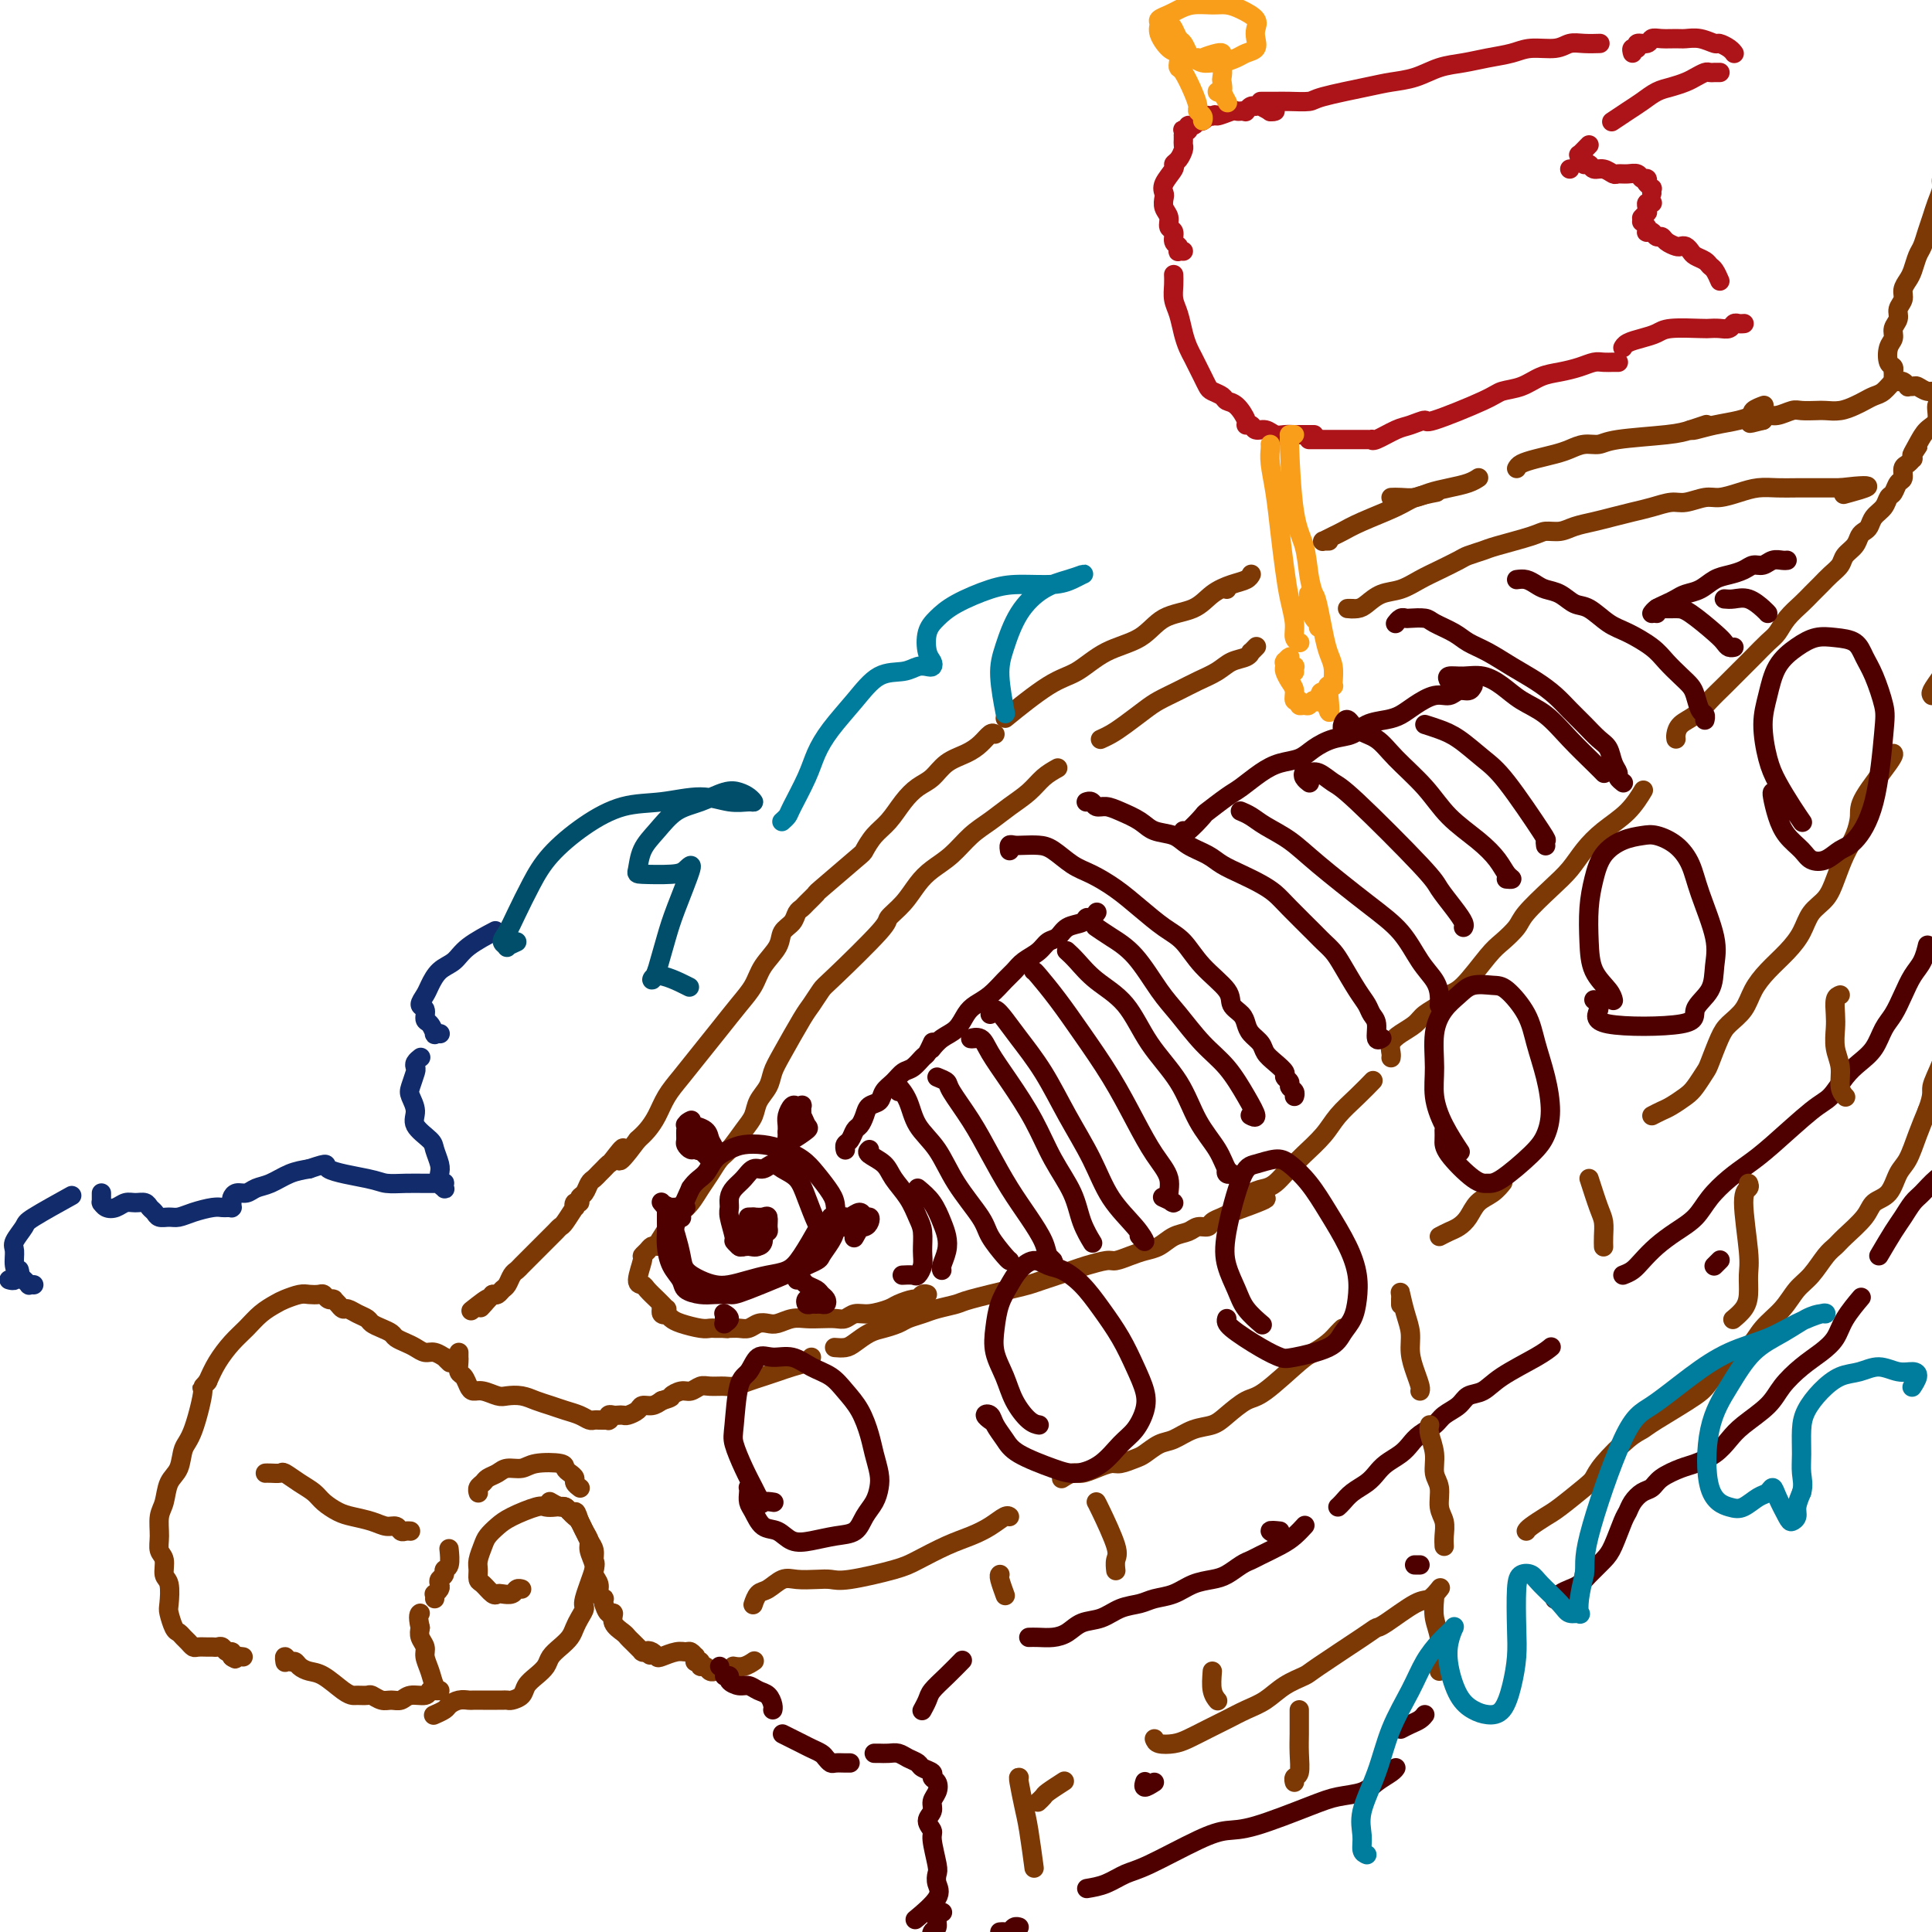 <svg viewBox='0 0 400 400' version='1.1' xmlns='http://www.w3.org/2000/svg' xmlns:xlink='http://www.w3.org/1999/xlink'><g fill='none' stroke='rgb(18,43,106)' stroke-width='4' stroke-linecap='round' stroke-linejoin='round'><path d='M2,265c-0.121,-0.033 -0.243,-0.065 0,0c0.243,0.065 0.850,0.228 1,0c0.150,-0.228 -0.156,-0.846 0,-1c0.156,-0.154 0.774,0.154 1,0c0.226,-0.154 0.061,-0.772 0,-1c-0.061,-0.228 -0.017,-0.065 0,0c0.017,0.065 0.009,0.033 0,0'/><path d='M7,266c-0.447,-0.025 -0.894,-0.050 -1,0c-0.106,0.050 0.130,0.175 0,0c-0.130,-0.175 -0.625,-0.650 -1,-1c-0.375,-0.350 -0.629,-0.573 -1,-1c-0.371,-0.427 -0.859,-1.056 -1,-2c-0.141,-0.944 0.065,-2.201 0,-3c-0.065,-0.799 -0.401,-1.140 0,-2c0.401,-0.860 1.541,-2.241 2,-3c0.459,-0.759 0.239,-0.897 2,-2c1.761,-1.103 5.503,-3.172 7,-4c1.497,-0.828 0.748,-0.414 0,0'/><path d='M21,247c-0.000,0.309 -0.001,0.618 0,1c0.001,0.382 0.002,0.838 0,1c-0.002,0.162 -0.009,0.030 0,0c0.009,-0.030 0.033,0.041 0,0c-0.033,-0.041 -0.122,-0.193 0,0c0.122,0.193 0.456,0.730 1,1c0.544,0.270 1.297,0.271 2,0c0.703,-0.271 1.354,-0.816 2,-1c0.646,-0.184 1.285,-0.007 2,0c0.715,0.007 1.504,-0.156 2,0c0.496,0.156 0.699,0.631 1,1c0.301,0.369 0.701,0.632 1,1c0.299,0.368 0.496,0.841 1,1c0.504,0.159 1.315,0.004 2,0c0.685,-0.004 1.244,0.142 2,0c0.756,-0.142 1.709,-0.574 3,-1c1.291,-0.426 2.920,-0.846 4,-1c1.080,-0.154 1.610,-0.040 2,0c0.390,0.040 0.641,0.008 1,0c0.359,-0.008 0.828,0.009 1,0c0.172,-0.009 0.048,-0.045 0,0c-0.048,0.045 -0.021,0.171 0,0c0.021,-0.171 0.035,-0.637 0,-1c-0.035,-0.363 -0.121,-0.621 0,-1c0.121,-0.379 0.447,-0.879 1,-1c0.553,-0.121 1.333,0.136 2,0c0.667,-0.136 1.220,-0.665 2,-1c0.780,-0.335 1.787,-0.475 3,-1c1.213,-0.525 2.632,-1.436 4,-2c1.368,-0.564 2.684,-0.782 4,-1'/><path d='M64,242c4.958,-1.652 2.854,-0.782 4,0c1.146,0.782 5.543,1.478 8,2c2.457,0.522 2.974,0.872 4,1c1.026,0.128 2.562,0.033 4,0c1.438,-0.033 2.777,-0.005 4,0c1.223,0.005 2.329,-0.012 3,0c0.671,0.012 0.908,0.054 1,0c0.092,-0.054 0.038,-0.203 0,0c-0.038,0.203 -0.062,0.757 0,1c0.062,0.243 0.209,0.174 0,0c-0.209,-0.174 -0.775,-0.454 -1,-1c-0.225,-0.546 -0.110,-1.356 0,-2c0.110,-0.644 0.216,-1.120 0,-2c-0.216,-0.880 -0.755,-2.165 -1,-3c-0.245,-0.835 -0.196,-1.219 -1,-2c-0.804,-0.781 -2.460,-1.957 -3,-3c-0.540,-1.043 0.038,-1.953 0,-3c-0.038,-1.047 -0.691,-2.231 -1,-3c-0.309,-0.769 -0.275,-1.124 0,-2c0.275,-0.876 0.792,-2.273 1,-3c0.208,-0.727 0.107,-0.782 0,-1c-0.107,-0.218 -0.221,-0.597 0,-1c0.221,-0.403 0.777,-0.829 1,-1c0.223,-0.171 0.111,-0.085 0,0'/><path d='M91,214c0.119,0.015 0.238,0.030 0,0c-0.238,-0.030 -0.833,-0.106 -1,0c-0.167,0.106 0.094,0.394 0,0c-0.094,-0.394 -0.544,-1.471 -1,-2c-0.456,-0.529 -0.918,-0.511 -1,-1c-0.082,-0.489 0.218,-1.486 0,-2c-0.218,-0.514 -0.953,-0.546 -1,-1c-0.047,-0.454 0.592,-1.331 1,-2c0.408,-0.669 0.583,-1.129 1,-2c0.417,-0.871 1.076,-2.153 2,-3c0.924,-0.847 2.114,-1.258 3,-2c0.886,-0.742 1.469,-1.815 3,-3c1.531,-1.185 4.009,-2.481 5,-3c0.991,-0.519 0.496,-0.259 0,0'/></g>
<g fill='none' stroke='rgb(173,20,25)' stroke-width='4' stroke-linecap='round' stroke-linejoin='round'><path d='M261,21c1.042,0.004 2.085,0.009 3,0c0.915,-0.009 1.703,-0.030 3,0c1.297,0.030 3.105,0.111 4,0c0.895,-0.111 0.878,-0.415 3,-1c2.122,-0.585 6.384,-1.452 9,-2c2.616,-0.548 3.587,-0.777 5,-1c1.413,-0.223 3.266,-0.441 5,-1c1.734,-0.559 3.347,-1.460 5,-2c1.653,-0.540 3.345,-0.718 5,-1c1.655,-0.282 3.272,-0.668 5,-1c1.728,-0.332 3.568,-0.611 5,-1c1.432,-0.389 2.458,-0.889 4,-1c1.542,-0.111 3.600,0.166 5,0c1.400,-0.166 2.140,-0.777 3,-1c0.860,-0.223 1.839,-0.060 3,0c1.161,0.060 2.505,0.016 3,0c0.495,-0.016 0.141,-0.005 0,0c-0.141,0.005 -0.071,0.002 0,0'/><path d='M338,11c-0.128,-0.455 -0.256,-0.910 0,-1c0.256,-0.090 0.897,0.186 1,0c0.103,-0.186 -0.330,-0.835 0,-1c0.330,-0.165 1.425,0.152 2,0c0.575,-0.152 0.632,-0.774 1,-1c0.368,-0.226 1.048,-0.057 2,0c0.952,0.057 2.176,0.000 3,0c0.824,-0.000 1.246,0.055 2,0c0.754,-0.055 1.838,-0.221 3,0c1.162,0.221 2.402,0.830 3,1c0.598,0.170 0.552,-0.098 1,0c0.448,0.098 1.388,0.562 2,1c0.612,0.438 0.896,0.849 1,1c0.104,0.151 0.030,0.043 0,0c-0.030,-0.043 -0.015,-0.022 0,0'/><path d='M356,15c0.001,-0.000 0.001,-0.000 0,0c-0.001,0.000 -0.004,0.000 0,0c0.004,-0.000 0.016,-0.000 0,0c-0.016,0.000 -0.060,0.000 0,0c0.060,-0.000 0.224,-0.001 0,0c-0.224,0.001 -0.837,0.003 -1,0c-0.163,-0.003 0.123,-0.012 0,0c-0.123,0.012 -0.655,0.045 -1,0c-0.345,-0.045 -0.504,-0.168 -1,0c-0.496,0.168 -1.329,0.625 -2,1c-0.671,0.375 -1.179,0.666 -2,1c-0.821,0.334 -1.954,0.710 -3,1c-1.046,0.290 -2.004,0.495 -3,1c-0.996,0.505 -2.030,1.311 -3,2c-0.970,0.689 -1.877,1.263 -3,2c-1.123,0.737 -2.464,1.639 -3,2c-0.536,0.361 -0.268,0.180 0,0'/><path d='M329,30c-0.845,0.876 -1.691,1.751 -2,2c-0.309,0.249 -0.083,-0.129 0,0c0.083,0.129 0.022,0.766 0,1c-0.022,0.234 -0.006,0.067 0,0c0.006,-0.067 0.003,-0.033 0,0'/><path d='M325,35c0.000,0.000 0.000,0.000 0,0c0.000,0.000 0.000,0.000 0,0'/><path d='M328,33c-0.007,0.425 -0.014,0.850 0,1c0.014,0.150 0.048,0.025 0,0c-0.048,-0.025 -0.178,0.050 0,0c0.178,-0.050 0.663,-0.224 1,0c0.337,0.224 0.527,0.845 1,1c0.473,0.155 1.230,-0.156 2,0c0.770,0.156 1.554,0.778 2,1c0.446,0.222 0.554,0.044 1,0c0.446,-0.044 1.230,0.044 2,0c0.770,-0.044 1.527,-0.222 2,0c0.473,0.222 0.663,0.843 1,1c0.337,0.157 0.822,-0.150 1,0c0.178,0.150 0.051,0.757 0,1c-0.051,0.243 -0.025,0.121 0,0'/><path d='M341,38c-0.113,-0.121 -0.226,-0.242 0,0c0.226,0.242 0.793,0.848 1,1c0.207,0.152 0.056,-0.152 0,0c-0.056,0.152 -0.016,0.758 0,1c0.016,0.242 0.008,0.121 0,0'/><path d='M342,42c0.008,0.002 0.016,0.003 0,0c-0.016,-0.003 -0.057,-0.011 0,0c0.057,0.011 0.212,0.040 0,0c-0.212,-0.040 -0.793,-0.151 -1,0c-0.207,0.151 -0.041,0.562 0,1c0.041,0.438 -0.041,0.902 0,1c0.041,0.098 0.207,-0.170 0,0c-0.207,0.170 -0.786,0.776 -1,1c-0.214,0.224 -0.061,0.064 0,0c0.061,-0.064 0.031,-0.032 0,0'/><path d='M340,46c0.030,0.022 0.060,0.045 0,0c-0.060,-0.045 -0.209,-0.157 0,0c0.209,0.157 0.777,0.582 1,1c0.223,0.418 0.101,0.829 0,1c-0.101,0.171 -0.183,0.101 0,0c0.183,-0.101 0.630,-0.234 1,0c0.370,0.234 0.662,0.833 1,1c0.338,0.167 0.720,-0.100 1,0c0.280,0.100 0.456,0.566 1,1c0.544,0.434 1.454,0.837 2,1c0.546,0.163 0.727,0.085 1,0c0.273,-0.085 0.636,-0.177 1,0c0.364,0.177 0.727,0.624 1,1c0.273,0.376 0.455,0.683 1,1c0.545,0.317 1.452,0.645 2,1c0.548,0.355 0.735,0.736 1,1c0.265,0.264 0.607,0.411 1,1c0.393,0.589 0.837,1.620 1,2c0.163,0.380 0.047,0.109 0,0c-0.047,-0.109 -0.023,-0.054 0,0'/><path d='M361,67c0.088,-0.008 0.176,-0.016 0,0c-0.176,0.016 -0.614,0.057 -1,0c-0.386,-0.057 -0.718,-0.211 -1,0c-0.282,0.211 -0.512,0.788 -1,1c-0.488,0.212 -1.232,0.060 -2,0c-0.768,-0.060 -1.559,-0.027 -2,0c-0.441,0.027 -0.531,0.049 -2,0c-1.469,-0.049 -4.317,-0.167 -6,0c-1.683,0.167 -2.202,0.619 -3,1c-0.798,0.381 -1.874,0.690 -3,1c-1.126,0.310 -2.303,0.622 -3,1c-0.697,0.378 -0.913,0.822 -1,1c-0.087,0.178 -0.043,0.089 0,0'/><path d='M335,75c0.064,0.002 0.128,0.003 0,0c-0.128,-0.003 -0.449,-0.012 -1,0c-0.551,0.012 -1.333,0.044 -2,0c-0.667,-0.044 -1.220,-0.163 -2,0c-0.780,0.163 -1.788,0.607 -3,1c-1.212,0.393 -2.628,0.736 -4,1c-1.372,0.264 -2.702,0.450 -4,1c-1.298,0.550 -2.566,1.463 -4,2c-1.434,0.537 -3.035,0.697 -4,1c-0.965,0.303 -1.296,0.748 -4,2c-2.704,1.252 -7.782,3.310 -10,4c-2.218,0.690 -1.575,0.013 -2,0c-0.425,-0.013 -1.917,0.637 -3,1c-1.083,0.363 -1.757,0.437 -3,1c-1.243,0.563 -3.054,1.615 -4,2c-0.946,0.385 -1.026,0.103 -1,0c0.026,-0.103 0.158,-0.028 0,0c-0.158,0.028 -0.605,0.007 -1,0c-0.395,-0.007 -0.739,-0.002 -1,0c-0.261,0.002 -0.440,0.001 -1,0c-0.560,-0.001 -1.502,-0.000 -2,0c-0.498,0.000 -0.554,0.000 -1,0c-0.446,-0.000 -1.282,-0.000 -2,0c-0.718,0.000 -1.316,0.000 -2,0c-0.684,-0.000 -1.453,-0.000 -2,0c-0.547,0.000 -0.870,0.000 -1,0c-0.130,-0.000 -0.065,-0.000 0,0'/><path d='M272,90c0.057,-0.000 0.115,-0.000 0,0c-0.115,0.000 -0.401,0.001 -1,0c-0.599,-0.001 -1.511,-0.004 -2,0c-0.489,0.004 -0.555,0.016 -1,0c-0.445,-0.016 -1.271,-0.061 -2,0c-0.729,0.061 -1.362,0.227 -2,0c-0.638,-0.227 -1.280,-0.846 -2,-1c-0.720,-0.154 -1.519,0.159 -2,0c-0.481,-0.159 -0.644,-0.788 -1,-1c-0.356,-0.212 -0.906,-0.007 -1,0c-0.094,0.007 0.269,-0.183 0,-1c-0.269,-0.817 -1.171,-2.259 -2,-3c-0.829,-0.741 -1.584,-0.779 -2,-1c-0.416,-0.221 -0.493,-0.625 -1,-1c-0.507,-0.375 -1.445,-0.719 -2,-1c-0.555,-0.281 -0.726,-0.497 -1,-1c-0.274,-0.503 -0.651,-1.291 -1,-2c-0.349,-0.709 -0.671,-1.337 -1,-2c-0.329,-0.663 -0.666,-1.360 -1,-2c-0.334,-0.640 -0.664,-1.225 -1,-2c-0.336,-0.775 -0.679,-1.742 -1,-3c-0.321,-1.258 -0.622,-2.807 -1,-4c-0.378,-1.193 -0.833,-2.031 -1,-3c-0.167,-0.969 -0.045,-2.069 0,-3c0.045,-0.931 0.013,-1.695 0,-2c-0.013,-0.305 -0.006,-0.153 0,0'/><path d='M245,52c-0.414,-0.026 -0.828,-0.052 -1,0c-0.172,0.052 -0.103,0.184 0,0c0.103,-0.184 0.239,-0.682 0,-1c-0.239,-0.318 -0.852,-0.455 -1,-1c-0.148,-0.545 0.171,-1.498 0,-2c-0.171,-0.502 -0.830,-0.554 -1,-1c-0.170,-0.446 0.148,-1.287 0,-2c-0.148,-0.713 -0.764,-1.298 -1,-2c-0.236,-0.702 -0.092,-1.522 0,-2c0.092,-0.478 0.133,-0.613 0,-1c-0.133,-0.387 -0.438,-1.024 0,-2c0.438,-0.976 1.620,-2.289 2,-3c0.380,-0.711 -0.042,-0.820 0,-1c0.042,-0.180 0.547,-0.430 1,-1c0.453,-0.570 0.853,-1.458 1,-2c0.147,-0.542 0.040,-0.737 0,-1c-0.040,-0.263 -0.012,-0.592 0,-1c0.012,-0.408 0.007,-0.893 0,-1c-0.007,-0.107 -0.017,0.163 0,0c0.017,-0.163 0.060,-0.761 0,-1c-0.060,-0.239 -0.222,-0.120 0,0c0.222,0.120 0.829,0.242 1,0c0.171,-0.242 -0.095,-0.849 0,-1c0.095,-0.151 0.551,0.152 1,0c0.449,-0.152 0.890,-0.759 1,-1c0.110,-0.241 -0.111,-0.117 0,0c0.111,0.117 0.556,0.227 1,0c0.444,-0.227 0.889,-0.792 1,-1c0.111,-0.208 -0.111,-0.059 0,0c0.111,0.059 0.556,0.030 1,0'/><path d='M251,24c0.985,-0.558 0.446,0.047 1,0c0.554,-0.047 2.200,-0.744 3,-1c0.800,-0.256 0.754,-0.069 1,0c0.246,0.069 0.785,0.020 1,0c0.215,-0.020 0.108,-0.010 0,0'/><path d='M258,23c-0.087,0.115 -0.175,0.231 0,0c0.175,-0.231 0.611,-0.808 1,-1c0.389,-0.192 0.731,0.001 1,0c0.269,-0.001 0.464,-0.196 1,0c0.536,0.196 1.414,0.784 2,1c0.586,0.216 0.882,0.062 1,0c0.118,-0.062 0.059,-0.031 0,0'/><path d='M263,23c-0.002,0.113 -0.004,0.226 0,0c0.004,-0.226 0.015,-0.793 0,-1c-0.015,-0.207 -0.057,-0.056 0,0c0.057,0.056 0.211,0.015 0,0c-0.211,-0.015 -0.788,-0.004 -1,0c-0.212,0.004 -0.061,0.001 0,0c0.061,-0.001 0.030,-0.001 0,0'/></g>
<g fill='none' stroke='rgb(249,158,27)' stroke-width='4' stroke-linecap='round' stroke-linejoin='round'><path d='M240,6c0.447,-0.427 0.893,-0.853 1,-1c0.107,-0.147 -0.126,-0.013 0,0c0.126,0.013 0.611,-0.095 1,0c0.389,0.095 0.681,0.392 1,1c0.319,0.608 0.666,1.526 1,2c0.334,0.474 0.656,0.505 1,1c0.344,0.495 0.710,1.454 1,2c0.290,0.546 0.504,0.679 1,1c0.496,0.321 1.273,0.829 2,1c0.727,0.171 1.404,0.005 2,0c0.596,-0.005 1.113,0.150 2,0c0.887,-0.150 2.146,-0.607 3,-1c0.854,-0.393 1.303,-0.724 2,-1c0.697,-0.276 1.642,-0.497 2,-1c0.358,-0.503 0.129,-1.287 0,-2c-0.129,-0.713 -0.158,-1.354 0,-2c0.158,-0.646 0.503,-1.298 0,-2c-0.503,-0.702 -1.854,-1.453 -3,-2c-1.146,-0.547 -2.088,-0.890 -3,-1c-0.912,-0.110 -1.793,0.012 -3,0c-1.207,-0.012 -2.740,-0.158 -4,0c-1.260,0.158 -2.248,0.622 -3,1c-0.752,0.378 -1.267,0.672 -2,1c-0.733,0.328 -1.683,0.689 -2,1c-0.317,0.311 -0.002,0.570 0,1c0.002,0.430 -0.309,1.030 0,2c0.309,0.970 1.237,2.312 2,3c0.763,0.688 1.359,0.724 2,1c0.641,0.276 1.326,0.793 2,1c0.674,0.207 1.337,0.103 2,0'/><path d='M248,12c0.989,0.370 0.461,0.295 1,0c0.539,-0.295 2.144,-0.811 3,-1c0.856,-0.189 0.961,-0.051 1,0c0.039,0.051 0.011,0.015 0,0c-0.011,-0.015 -0.006,-0.007 0,0'/><path d='M244,13c-0.061,0.408 -0.123,0.816 0,1c0.123,0.184 0.429,0.143 1,1c0.571,0.857 1.407,2.612 2,4c0.593,1.388 0.943,2.411 1,3c0.057,0.589 -0.181,0.746 0,1c0.181,0.254 0.779,0.607 1,1c0.221,0.393 0.063,0.827 0,1c-0.063,0.173 -0.032,0.087 0,0'/><path d='M252,13c-0.112,-0.056 -0.225,-0.113 0,0c0.225,0.113 0.787,0.394 1,1c0.213,0.606 0.075,1.536 0,2c-0.075,0.464 -0.088,0.462 0,1c0.088,0.538 0.276,1.616 0,2c-0.276,0.384 -1.016,0.075 -1,0c0.016,-0.075 0.788,0.083 1,0c0.212,-0.083 -0.135,-0.407 0,0c0.135,0.407 0.753,1.545 1,2c0.247,0.455 0.124,0.228 0,0'/><path d='M263,92c0.024,0.215 0.048,0.429 0,1c-0.048,0.571 -0.168,1.498 0,3c0.168,1.502 0.623,3.578 1,6c0.377,2.422 0.674,5.192 1,8c0.326,2.808 0.680,5.656 1,8c0.320,2.344 0.608,4.183 1,6c0.392,1.817 0.890,3.611 1,5c0.110,1.389 -0.166,2.372 0,3c0.166,0.628 0.776,0.900 1,1c0.224,0.100 0.064,0.029 0,0c-0.064,-0.029 -0.032,-0.014 0,0'/><path d='M268,90c-0.427,-0.002 -0.854,-0.005 -1,0c-0.146,0.005 -0.012,0.017 0,0c0.012,-0.017 -0.099,-0.062 0,3c0.099,3.062 0.409,9.233 1,13c0.591,3.767 1.465,5.132 2,7c0.535,1.868 0.732,4.240 1,6c0.268,1.760 0.608,2.907 1,4c0.392,1.093 0.838,2.132 1,3c0.162,0.868 0.041,1.566 0,2c-0.041,0.434 -0.001,0.604 0,1c0.001,0.396 -0.038,1.016 0,1c0.038,-0.016 0.153,-0.669 0,-1c-0.153,-0.331 -0.574,-0.339 -1,-1c-0.426,-0.661 -0.857,-1.974 -1,-3c-0.143,-1.026 0.003,-1.766 0,-2c-0.003,-0.234 -0.156,0.037 0,0c0.156,-0.037 0.620,-0.383 1,0c0.380,0.383 0.676,1.496 1,3c0.324,1.504 0.675,3.398 1,5c0.325,1.602 0.624,2.913 1,4c0.376,1.087 0.829,1.952 1,3c0.171,1.048 0.060,2.281 0,3c-0.060,0.719 -0.069,0.925 0,1c0.069,0.075 0.215,0.019 0,0c-0.215,-0.019 -0.790,-0.002 -1,0c-0.210,0.002 -0.056,-0.010 0,0c0.056,0.010 0.015,0.041 0,0c-0.015,-0.041 -0.004,-0.155 0,0c0.004,0.155 0.002,0.577 0,1'/><path d='M275,143c0.904,8.360 -0.335,2.762 -1,1c-0.665,-1.762 -0.757,0.314 -1,1c-0.243,0.686 -0.639,-0.016 -1,0c-0.361,0.016 -0.689,0.752 -1,1c-0.311,0.248 -0.604,0.008 -1,0c-0.396,-0.008 -0.893,0.216 -1,0c-0.107,-0.216 0.178,-0.874 0,-1c-0.178,-0.126 -0.818,0.279 -1,0c-0.182,-0.279 0.095,-1.241 0,-2c-0.095,-0.759 -0.561,-1.314 -1,-2c-0.439,-0.686 -0.851,-1.503 -1,-2c-0.149,-0.497 -0.036,-0.674 0,-1c0.036,-0.326 -0.005,-0.803 0,-1c0.005,-0.197 0.058,-0.115 0,0c-0.058,0.115 -0.226,0.265 0,0c0.226,-0.265 0.845,-0.943 1,-1c0.155,-0.057 -0.155,0.506 0,1c0.155,0.494 0.773,0.917 1,1c0.227,0.083 0.061,-0.174 0,0c-0.061,0.174 -0.016,0.777 0,1c0.016,0.223 0.005,0.064 0,0c-0.005,-0.064 -0.002,-0.032 0,0'/></g>
<g fill='none' stroke='rgb(124,56,5)' stroke-width='4' stroke-linecap='round' stroke-linejoin='round'><path d='M288,103c0.572,-0.024 1.143,-0.048 2,0c0.857,0.048 1.999,0.167 3,0c1.001,-0.167 1.862,-0.619 3,-1c1.138,-0.381 2.552,-0.690 4,-1c1.448,-0.310 2.928,-0.622 4,-1c1.072,-0.378 1.735,-0.822 2,-1c0.265,-0.178 0.133,-0.089 0,0'/><path d='M275,112c0.112,0.000 0.225,0.001 0,0c-0.225,-0.001 -0.786,-0.003 -1,0c-0.214,0.003 -0.080,0.013 0,0c0.080,-0.013 0.107,-0.047 0,0c-0.107,0.047 -0.349,0.175 0,0c0.349,-0.175 1.288,-0.652 2,-1c0.712,-0.348 1.197,-0.566 2,-1c0.803,-0.434 1.925,-1.083 4,-2c2.075,-0.917 5.103,-2.101 7,-3c1.897,-0.899 2.665,-1.511 4,-2c1.335,-0.489 3.239,-0.854 4,-1c0.761,-0.146 0.381,-0.073 0,0'/><path d='M314,97c0.185,-0.334 0.370,-0.668 1,-1c0.630,-0.332 1.705,-0.663 3,-1c1.295,-0.337 2.808,-0.682 4,-1c1.192,-0.318 2.062,-0.610 3,-1c0.938,-0.390 1.944,-0.878 3,-1c1.056,-0.122 2.161,0.121 3,0c0.839,-0.121 1.413,-0.607 4,-1c2.587,-0.393 7.188,-0.693 10,-1c2.812,-0.307 3.834,-0.621 5,-1c1.166,-0.379 2.476,-0.823 3,-1c0.524,-0.177 0.262,-0.089 0,0'/><path d='M350,89c0.097,0.091 0.195,0.182 1,0c0.805,-0.182 2.319,-0.636 4,-1c1.681,-0.364 3.530,-0.636 5,-1c1.470,-0.364 2.563,-0.818 3,-1c0.437,-0.182 0.219,-0.091 0,0'/><path d='M254,122c0.000,0.000 0.000,0.000 0,0c0.000,0.000 0.000,0.000 0,0c0.000,-0.000 0.000,0.000 0,0'/><path d='M259,119c0.049,-0.093 0.098,-0.187 0,0c-0.098,0.187 -0.343,0.653 -1,1c-0.657,0.347 -1.726,0.575 -3,1c-1.274,0.425 -2.751,1.046 -4,2c-1.249,0.954 -2.269,2.241 -4,3c-1.731,0.759 -4.174,0.990 -6,2c-1.826,1.010 -3.037,2.801 -5,4c-1.963,1.199 -4.678,1.808 -7,3c-2.322,1.192 -4.251,2.969 -6,4c-1.749,1.031 -3.317,1.316 -6,3c-2.683,1.684 -6.481,4.767 -8,6c-1.519,1.233 -0.760,0.617 0,0'/><path d='M206,152c-0.260,-0.176 -0.520,-0.353 -1,0c-0.480,0.353 -1.181,1.235 -2,2c-0.819,0.765 -1.755,1.414 -3,2c-1.245,0.586 -2.798,1.108 -4,2c-1.202,0.892 -2.055,2.153 -3,3c-0.945,0.847 -1.984,1.282 -3,2c-1.016,0.718 -2.010,1.721 -3,3c-0.990,1.279 -1.976,2.834 -3,4c-1.024,1.166 -2.087,1.943 -3,3c-0.913,1.057 -1.677,2.395 -2,3c-0.323,0.605 -0.205,0.477 -2,2c-1.795,1.523 -5.504,4.697 -7,6c-1.496,1.303 -0.781,0.733 -1,1c-0.219,0.267 -1.372,1.369 -2,2c-0.628,0.631 -0.730,0.790 -1,1c-0.270,0.210 -0.709,0.471 -1,1c-0.291,0.529 -0.433,1.327 -1,2c-0.567,0.673 -1.557,1.221 -2,2c-0.443,0.779 -0.337,1.789 -1,3c-0.663,1.211 -2.095,2.623 -3,4c-0.905,1.377 -1.285,2.721 -2,4c-0.715,1.279 -1.767,2.494 -3,4c-1.233,1.506 -2.648,3.302 -4,5c-1.352,1.698 -2.641,3.298 -4,5c-1.359,1.702 -2.787,3.506 -4,5c-1.213,1.494 -2.212,2.679 -3,4c-0.788,1.321 -1.366,2.779 -2,4c-0.634,1.221 -1.324,2.206 -2,3c-0.676,0.794 -1.338,1.397 -2,2'/><path d='M132,236c-5.676,7.615 -3.366,3.154 -3,2c0.366,-1.154 -1.211,1.001 -2,2c-0.789,0.999 -0.789,0.844 -1,1c-0.211,0.156 -0.634,0.623 -1,1c-0.366,0.377 -0.677,0.664 -1,1c-0.323,0.336 -0.660,0.721 -1,1c-0.340,0.279 -0.683,0.452 -1,1c-0.317,0.548 -0.607,1.472 -1,2c-0.393,0.528 -0.888,0.660 -1,1c-0.112,0.340 0.159,0.886 0,1c-0.159,0.114 -0.750,-0.205 -1,0c-0.250,0.205 -0.161,0.934 0,1c0.161,0.066 0.394,-0.529 0,0c-0.394,0.529 -1.415,2.183 -2,3c-0.585,0.817 -0.734,0.796 -1,1c-0.266,0.204 -0.649,0.632 -1,1c-0.351,0.368 -0.670,0.675 -1,1c-0.330,0.325 -0.669,0.668 -1,1c-0.331,0.332 -0.652,0.652 -1,1c-0.348,0.348 -0.723,0.722 -1,1c-0.277,0.278 -0.455,0.460 -1,1c-0.545,0.540 -1.455,1.440 -2,2c-0.545,0.560 -0.723,0.781 -1,1c-0.277,0.219 -0.651,0.437 -1,1c-0.349,0.563 -0.671,1.470 -1,2c-0.329,0.530 -0.666,0.681 -1,1c-0.334,0.319 -0.667,0.805 -1,1c-0.333,0.195 -0.667,0.097 -1,0'/><path d='M102,268c-4.686,5.056 -1.400,1.695 -1,1c0.400,-0.695 -2.085,1.274 -3,2c-0.915,0.726 -0.262,0.207 0,0c0.262,-0.207 0.131,-0.104 0,0'/><path d='M95,280c-0.006,0.366 -0.013,0.731 0,1c0.013,0.269 0.044,0.440 0,1c-0.044,0.560 -0.165,1.508 0,2c0.165,0.492 0.614,0.528 1,1c0.386,0.472 0.707,1.381 1,2c0.293,0.619 0.557,0.950 1,1c0.443,0.050 1.066,-0.180 2,0c0.934,0.180 2.178,0.769 3,1c0.822,0.231 1.220,0.103 2,0c0.780,-0.103 1.942,-0.183 3,0c1.058,0.183 2.013,0.627 3,1c0.987,0.373 2.005,0.674 3,1c0.995,0.326 1.967,0.676 3,1c1.033,0.324 2.127,0.623 3,1c0.873,0.377 1.526,0.833 2,1c0.474,0.167 0.768,0.046 1,0c0.232,-0.046 0.401,-0.016 1,0c0.599,0.016 1.628,0.018 2,0c0.372,-0.018 0.089,-0.057 0,0c-0.089,0.057 0.018,0.211 0,0c-0.018,-0.211 -0.161,-0.788 0,-1c0.161,-0.212 0.624,-0.060 1,0c0.376,0.060 0.663,0.026 1,0c0.337,-0.026 0.723,-0.045 1,0c0.277,0.045 0.444,0.153 1,0c0.556,-0.153 1.499,-0.567 2,-1c0.501,-0.433 0.558,-0.886 1,-1c0.442,-0.114 1.269,0.110 2,0c0.731,-0.110 1.365,-0.555 2,-1'/><path d='M137,290c2.523,-0.780 1.830,-0.731 2,-1c0.170,-0.269 1.204,-0.857 2,-1c0.796,-0.143 1.353,0.159 2,0c0.647,-0.159 1.384,-0.778 2,-1c0.616,-0.222 1.113,-0.049 2,0c0.887,0.049 2.166,-0.028 3,0c0.834,0.028 1.223,0.162 2,0c0.777,-0.162 1.942,-0.621 3,-1c1.058,-0.379 2.010,-0.680 3,-1c0.990,-0.320 2.017,-0.660 3,-1c0.983,-0.340 1.923,-0.679 3,-1c1.077,-0.321 2.290,-0.625 3,-1c0.710,-0.375 0.917,-0.821 1,-1c0.083,-0.179 0.041,-0.089 0,0'/><path d='M173,279c-0.185,-0.016 -0.370,-0.032 0,0c0.370,0.032 1.296,0.111 2,0c0.704,-0.111 1.185,-0.411 2,-1c0.815,-0.589 1.965,-1.467 3,-2c1.035,-0.533 1.955,-0.720 3,-1c1.045,-0.280 2.213,-0.653 3,-1c0.787,-0.347 1.192,-0.669 2,-1c0.808,-0.331 2.019,-0.670 3,-1c0.981,-0.330 1.733,-0.652 3,-1c1.267,-0.348 3.049,-0.722 4,-1c0.951,-0.278 1.070,-0.460 3,-1c1.930,-0.540 5.670,-1.440 8,-2c2.330,-0.560 3.251,-0.781 4,-1c0.749,-0.219 1.326,-0.436 3,-1c1.674,-0.564 4.443,-1.475 6,-2c1.557,-0.525 1.900,-0.666 3,-1c1.100,-0.334 2.955,-0.862 4,-1c1.045,-0.138 1.280,0.114 2,0c0.720,-0.114 1.926,-0.594 3,-1c1.074,-0.406 2.017,-0.740 3,-1c0.983,-0.260 2.008,-0.447 3,-1c0.992,-0.553 1.953,-1.472 3,-2c1.047,-0.528 2.181,-0.666 3,-1c0.819,-0.334 1.322,-0.863 2,-1c0.678,-0.137 1.532,0.118 2,0c0.468,-0.118 0.549,-0.609 1,-1c0.451,-0.391 1.272,-0.683 2,-1c0.728,-0.317 1.364,-0.658 2,-1'/><path d='M255,251c13.059,-4.677 4.706,-2.369 2,-2c-2.706,0.369 0.234,-1.200 2,-2c1.766,-0.800 2.358,-0.832 3,-1c0.642,-0.168 1.334,-0.474 2,-1c0.666,-0.526 1.307,-1.273 2,-2c0.693,-0.727 1.438,-1.432 2,-2c0.562,-0.568 0.943,-0.997 2,-2c1.057,-1.003 2.792,-2.581 4,-4c1.208,-1.419 1.891,-2.679 3,-4c1.109,-1.321 2.645,-2.702 4,-4c1.355,-1.298 2.530,-2.514 3,-3c0.470,-0.486 0.235,-0.243 0,0'/><path d='M288,219c0.039,-0.244 0.078,-0.488 0,-1c-0.078,-0.512 -0.274,-1.292 0,-2c0.274,-0.708 1.018,-1.346 2,-2c0.982,-0.654 2.203,-1.326 3,-2c0.797,-0.674 1.169,-1.350 2,-2c0.831,-0.650 2.122,-1.275 3,-2c0.878,-0.725 1.342,-1.548 2,-2c0.658,-0.452 1.511,-0.531 3,-2c1.489,-1.469 3.616,-4.329 5,-6c1.384,-1.671 2.026,-2.155 3,-3c0.974,-0.845 2.280,-2.052 3,-3c0.720,-0.948 0.855,-1.635 2,-3c1.145,-1.365 3.300,-3.406 5,-5c1.700,-1.594 2.946,-2.739 4,-4c1.054,-1.261 1.915,-2.636 3,-4c1.085,-1.364 2.394,-2.716 4,-4c1.606,-1.284 3.509,-2.500 5,-4c1.491,-1.500 2.569,-3.286 3,-4c0.431,-0.714 0.216,-0.357 0,0'/><path d='M347,153c-0.041,-0.238 -0.083,-0.475 0,-1c0.083,-0.525 0.290,-1.337 1,-2c0.710,-0.663 1.922,-1.177 3,-2c1.078,-0.823 2.022,-1.953 3,-3c0.978,-1.047 1.992,-2.009 3,-3c1.008,-0.991 2.012,-2.012 3,-3c0.988,-0.988 1.959,-1.945 3,-3c1.041,-1.055 2.152,-2.208 3,-3c0.848,-0.792 1.435,-1.223 2,-2c0.565,-0.777 1.110,-1.899 2,-3c0.890,-1.101 2.126,-2.182 3,-3c0.874,-0.818 1.385,-1.374 2,-2c0.615,-0.626 1.334,-1.322 2,-2c0.666,-0.678 1.278,-1.337 2,-2c0.722,-0.663 1.555,-1.330 2,-2c0.445,-0.670 0.501,-1.345 1,-2c0.499,-0.655 1.442,-1.292 2,-2c0.558,-0.708 0.731,-1.488 1,-2c0.269,-0.512 0.635,-0.757 1,-1c0.365,-0.243 0.728,-0.484 1,-1c0.272,-0.516 0.454,-1.308 1,-2c0.546,-0.692 1.457,-1.283 2,-2c0.543,-0.717 0.719,-1.558 1,-2c0.281,-0.442 0.666,-0.485 1,-1c0.334,-0.515 0.615,-1.501 1,-2c0.385,-0.499 0.874,-0.511 1,-1c0.126,-0.489 -0.110,-1.454 0,-2c0.110,-0.546 0.566,-0.672 1,-1c0.434,-0.328 0.848,-0.858 1,-1c0.152,-0.142 0.044,0.102 0,0c-0.044,-0.102 -0.022,-0.551 0,-1'/><path d='M396,94c2.283,-3.480 0.492,-0.680 0,0c-0.492,0.680 0.317,-0.759 1,-2c0.683,-1.241 1.241,-2.283 2,-3c0.759,-0.717 1.718,-1.110 2,-2c0.282,-0.890 -0.112,-2.276 0,-3c0.112,-0.724 0.731,-0.786 1,-1c0.269,-0.214 0.189,-0.579 0,-1c-0.189,-0.421 -0.485,-0.898 -1,-1c-0.515,-0.102 -1.247,0.170 -2,0c-0.753,-0.170 -1.525,-0.781 -2,-1c-0.475,-0.219 -0.652,-0.044 -1,0c-0.348,0.044 -0.866,-0.043 -1,0c-0.134,0.043 0.116,0.214 0,0c-0.116,-0.214 -0.597,-0.815 -1,-1c-0.403,-0.185 -0.727,0.044 -1,0c-0.273,-0.044 -0.495,-0.363 -1,0c-0.505,0.363 -1.293,1.407 -2,2c-0.707,0.593 -1.334,0.733 -2,1c-0.666,0.267 -1.370,0.660 -2,1c-0.630,0.340 -1.184,0.627 -2,1c-0.816,0.373 -1.894,0.831 -3,1c-1.106,0.169 -2.239,0.049 -3,0c-0.761,-0.049 -1.149,-0.028 -2,0c-0.851,0.028 -2.164,0.063 -3,0c-0.836,-0.063 -1.193,-0.223 -2,0c-0.807,0.223 -2.063,0.829 -3,1c-0.937,0.171 -1.553,-0.094 -2,0c-0.447,0.094 -0.723,0.547 -1,1'/><path d='M365,87c-4.729,1.242 -2.052,0.347 -1,0c1.052,-0.347 0.479,-0.145 0,0c-0.479,0.145 -0.862,0.232 -1,0c-0.138,-0.232 -0.030,-0.784 0,-1c0.030,-0.216 -0.020,-0.097 0,0c0.020,0.097 0.108,0.170 0,0c-0.108,-0.170 -0.414,-0.584 0,-1c0.414,-0.416 1.547,-0.833 2,-1c0.453,-0.167 0.227,-0.083 0,0'/><path d='M392,78c-0.002,0.121 -0.004,0.241 0,0c0.004,-0.241 0.014,-0.845 0,-1c-0.014,-0.155 -0.052,0.138 0,0c0.052,-0.138 0.195,-0.708 0,-1c-0.195,-0.292 -0.728,-0.305 -1,-1c-0.272,-0.695 -0.284,-2.073 0,-3c0.284,-0.927 0.865,-1.403 1,-2c0.135,-0.597 -0.175,-1.315 0,-2c0.175,-0.685 0.834,-1.339 1,-2c0.166,-0.661 -0.163,-1.331 0,-2c0.163,-0.669 0.817,-1.338 1,-2c0.183,-0.662 -0.106,-1.317 0,-2c0.106,-0.683 0.606,-1.393 1,-2c0.394,-0.607 0.683,-1.110 1,-2c0.317,-0.890 0.662,-2.166 1,-3c0.338,-0.834 0.669,-1.224 1,-2c0.331,-0.776 0.662,-1.937 1,-3c0.338,-1.063 0.683,-2.028 1,-3c0.317,-0.972 0.607,-1.952 1,-3c0.393,-1.048 0.890,-2.165 1,-3c0.110,-0.835 -0.167,-1.387 0,-2c0.167,-0.613 0.777,-1.288 1,-2c0.223,-0.712 0.060,-1.461 0,-2c-0.060,-0.539 -0.017,-0.868 0,-1c0.017,-0.132 0.009,-0.066 0,0'/><path d='M93,282c0.126,0.122 0.252,0.244 0,0c-0.252,-0.244 -0.883,-0.853 -1,-1c-0.117,-0.147 0.278,0.168 0,0c-0.278,-0.168 -1.230,-0.818 -2,-1c-0.770,-0.182 -1.357,0.106 -2,0c-0.643,-0.106 -1.341,-0.606 -2,-1c-0.659,-0.394 -1.280,-0.683 -2,-1c-0.720,-0.317 -1.540,-0.662 -2,-1c-0.460,-0.338 -0.560,-0.668 -1,-1c-0.440,-0.332 -1.221,-0.667 -2,-1c-0.779,-0.333 -1.557,-0.663 -2,-1c-0.443,-0.337 -0.552,-0.682 -1,-1c-0.448,-0.318 -1.234,-0.611 -2,-1c-0.766,-0.389 -1.512,-0.875 -2,-1c-0.488,-0.125 -0.718,0.110 -1,0c-0.282,-0.110 -0.614,-0.564 -1,-1c-0.386,-0.436 -0.825,-0.853 -1,-1c-0.175,-0.147 -0.088,-0.025 0,0c0.088,0.025 0.175,-0.046 0,0c-0.175,0.046 -0.612,0.208 -1,0c-0.388,-0.208 -0.727,-0.785 -1,-1c-0.273,-0.215 -0.481,-0.069 -1,0c-0.519,0.069 -1.349,0.062 -2,0c-0.651,-0.062 -1.122,-0.179 -2,0c-0.878,0.179 -2.163,0.655 -3,1c-0.837,0.345 -1.225,0.560 -2,1c-0.775,0.440 -1.937,1.107 -3,2c-1.063,0.893 -2.027,2.013 -3,3c-0.973,0.987 -1.954,1.843 -3,3c-1.046,1.157 -2.156,2.616 -3,4c-0.844,1.384 -1.422,2.692 -2,4'/><path d='M43,286c-1.837,2.183 -0.930,0.642 -1,2c-0.070,1.358 -1.118,5.617 -2,8c-0.882,2.383 -1.599,2.892 -2,4c-0.401,1.108 -0.485,2.817 -1,4c-0.515,1.183 -1.460,1.840 -2,3c-0.540,1.160 -0.677,2.823 -1,4c-0.323,1.177 -0.834,1.867 -1,3c-0.166,1.133 0.012,2.710 0,4c-0.012,1.290 -0.213,2.293 0,3c0.213,0.707 0.841,1.119 1,2c0.159,0.881 -0.151,2.233 0,3c0.151,0.767 0.761,0.951 1,2c0.239,1.049 0.105,2.964 0,4c-0.105,1.036 -0.183,1.195 0,2c0.183,0.805 0.627,2.258 1,3c0.373,0.742 0.676,0.773 1,1c0.324,0.227 0.668,0.649 1,1c0.332,0.351 0.652,0.630 1,1c0.348,0.370 0.723,0.832 1,1c0.277,0.168 0.455,0.044 1,0c0.545,-0.044 1.455,-0.008 2,0c0.545,0.008 0.724,-0.013 1,0c0.276,0.013 0.649,0.059 1,0c0.351,-0.059 0.682,-0.222 1,0c0.318,0.222 0.624,0.829 1,1c0.376,0.171 0.822,-0.094 1,0c0.178,0.094 0.089,0.547 0,1'/><path d='M48,343c1.738,0.929 0.083,0.250 0,0c-0.083,-0.250 1.405,-0.071 2,0c0.595,0.071 0.298,0.036 0,0'/><path d='M55,305c-0.056,0.003 -0.111,0.007 0,0c0.111,-0.007 0.390,-0.024 1,0c0.610,0.024 1.552,0.089 2,0c0.448,-0.089 0.402,-0.333 1,0c0.598,0.333 1.839,1.241 3,2c1.161,0.759 2.243,1.369 3,2c0.757,0.631 1.189,1.283 2,2c0.811,0.717 2.000,1.497 3,2c1.000,0.503 1.812,0.727 3,1c1.188,0.273 2.752,0.595 4,1c1.248,0.405 2.180,0.893 3,1c0.820,0.107 1.526,-0.167 2,0c0.474,0.167 0.715,0.777 1,1c0.285,0.223 0.615,0.060 1,0c0.385,-0.060 0.824,-0.017 1,0c0.176,0.017 0.088,0.009 0,0'/><path d='M59,344c0.024,0.145 0.047,0.290 0,0c-0.047,-0.290 -0.165,-1.017 0,-1c0.165,0.017 0.612,0.776 1,1c0.388,0.224 0.716,-0.087 1,0c0.284,0.087 0.524,0.573 1,1c0.476,0.427 1.187,0.794 2,1c0.813,0.206 1.727,0.252 3,1c1.273,0.748 2.903,2.199 4,3c1.097,0.801 1.659,0.950 2,1c0.341,0.050 0.461,-0.001 1,0c0.539,0.001 1.495,0.054 2,0c0.505,-0.054 0.557,-0.215 1,0c0.443,0.215 1.278,0.805 2,1c0.722,0.195 1.331,-0.004 2,0c0.669,0.004 1.397,0.211 2,0c0.603,-0.211 1.079,-0.841 2,-1c0.921,-0.159 2.285,0.153 3,0c0.715,-0.153 0.781,-0.773 1,-1c0.219,-0.227 0.592,-0.062 1,0c0.408,0.062 0.853,0.022 1,0c0.147,-0.022 -0.003,-0.026 0,0c0.003,0.026 0.159,0.082 0,0c-0.159,-0.082 -0.635,-0.301 -1,-1c-0.365,-0.699 -0.620,-1.878 -1,-3c-0.380,-1.122 -0.885,-2.187 -1,-3c-0.115,-0.813 0.161,-1.373 0,-2c-0.161,-0.627 -0.760,-1.322 -1,-2c-0.240,-0.678 -0.120,-1.339 0,-2'/><path d='M87,337c-0.622,-2.689 -0.178,-2.911 0,-3c0.178,-0.089 0.089,-0.044 0,0'/><path d='M90,355c-0.208,0.091 -0.417,0.182 0,0c0.417,-0.182 1.459,-0.637 2,-1c0.541,-0.363 0.582,-0.633 1,-1c0.418,-0.367 1.215,-0.830 2,-1c0.785,-0.170 1.558,-0.045 2,0c0.442,0.045 0.552,0.012 1,0c0.448,-0.012 1.234,-0.003 2,0c0.766,0.003 1.514,0.002 2,0c0.486,-0.002 0.712,-0.003 1,0c0.288,0.003 0.640,0.009 1,0c0.360,-0.009 0.729,-0.033 1,0c0.271,0.033 0.444,0.122 1,0c0.556,-0.122 1.496,-0.455 2,-1c0.504,-0.545 0.572,-1.301 1,-2c0.428,-0.699 1.218,-1.342 2,-2c0.782,-0.658 1.558,-1.331 2,-2c0.442,-0.669 0.552,-1.334 1,-2c0.448,-0.666 1.235,-1.334 2,-2c0.765,-0.666 1.509,-1.329 2,-2c0.491,-0.671 0.728,-1.350 1,-2c0.272,-0.650 0.581,-1.273 1,-2c0.419,-0.727 0.950,-1.560 1,-2c0.050,-0.440 -0.382,-0.488 0,-2c0.382,-1.512 1.578,-4.488 2,-6c0.422,-1.512 0.071,-1.561 0,-2c-0.071,-0.439 0.138,-1.267 0,-2c-0.138,-0.733 -0.625,-1.372 -1,-2c-0.375,-0.628 -0.639,-1.246 -1,-2c-0.361,-0.754 -0.817,-1.644 -1,-2c-0.183,-0.356 -0.091,-0.178 0,0'/><path d='M120,315c-0.640,-2.016 -0.738,-2.056 -1,-2c-0.262,0.056 -0.686,0.210 -1,0c-0.314,-0.210 -0.517,-0.782 -1,-1c-0.483,-0.218 -1.245,-0.081 -2,0c-0.755,0.081 -1.501,0.105 -2,0c-0.499,-0.105 -0.749,-0.339 -2,0c-1.251,0.339 -3.502,1.249 -5,2c-1.498,0.751 -2.244,1.341 -3,2c-0.756,0.659 -1.524,1.385 -2,2c-0.476,0.615 -0.662,1.119 -1,2c-0.338,0.881 -0.830,2.138 -1,3c-0.170,0.862 -0.018,1.327 0,2c0.018,0.673 -0.098,1.553 0,2c0.098,0.447 0.411,0.461 1,1c0.589,0.539 1.453,1.605 2,2c0.547,0.395 0.777,0.120 1,0c0.223,-0.120 0.438,-0.085 1,0c0.562,0.085 1.470,0.219 2,0c0.530,-0.219 0.681,-0.790 1,-1c0.319,-0.210 0.805,-0.060 1,0c0.195,0.060 0.097,0.030 0,0'/><path d='M90,331c0.030,-0.447 0.059,-0.893 0,-1c-0.059,-0.107 -0.208,0.126 0,0c0.208,-0.126 0.773,-0.612 1,-1c0.227,-0.388 0.117,-0.679 0,-1c-0.117,-0.321 -0.242,-0.671 0,-1c0.242,-0.329 0.849,-0.635 1,-1c0.151,-0.365 -0.155,-0.789 0,-1c0.155,-0.211 0.773,-0.211 1,-1c0.227,-0.789 0.065,-2.368 0,-3c-0.065,-0.632 -0.032,-0.316 0,0'/><path d='M99,309c0.026,0.089 0.052,0.179 0,0c-0.052,-0.179 -0.181,-0.626 0,-1c0.181,-0.374 0.671,-0.674 1,-1c0.329,-0.326 0.497,-0.679 1,-1c0.503,-0.321 1.340,-0.608 2,-1c0.660,-0.392 1.143,-0.887 2,-1c0.857,-0.113 2.089,0.155 3,0c0.911,-0.155 1.502,-0.732 3,-1c1.498,-0.268 3.903,-0.227 5,0c1.097,0.227 0.886,0.639 1,1c0.114,0.361 0.553,0.671 1,1c0.447,0.329 0.903,0.676 1,1c0.097,0.324 -0.166,0.626 0,1c0.166,0.374 0.762,0.821 1,1c0.238,0.179 0.119,0.089 0,0'/><path d='M114,311c0.054,0.032 0.109,0.064 0,0c-0.109,-0.064 -0.380,-0.224 0,0c0.380,0.224 1.411,0.833 2,1c0.589,0.167 0.735,-0.107 1,0c0.265,0.107 0.649,0.595 1,1c0.351,0.405 0.667,0.726 1,1c0.333,0.274 0.682,0.500 1,1c0.318,0.500 0.606,1.275 1,2c0.394,0.725 0.894,1.401 1,2c0.106,0.599 -0.183,1.119 0,2c0.183,0.881 0.837,2.121 1,3c0.163,0.879 -0.167,1.397 0,2c0.167,0.603 0.829,1.289 1,2c0.171,0.711 -0.150,1.445 0,2c0.150,0.555 0.772,0.931 1,1c0.228,0.069 0.064,-0.170 0,0c-0.064,0.170 -0.027,0.748 0,1c0.027,0.252 0.044,0.178 0,0c-0.044,-0.178 -0.149,-0.462 0,0c0.149,0.462 0.551,1.668 1,2c0.449,0.332 0.947,-0.209 1,0c0.053,0.209 -0.337,1.169 0,2c0.337,0.831 1.400,1.533 2,2c0.600,0.467 0.735,0.700 1,1c0.265,0.300 0.659,0.669 1,1c0.341,0.331 0.630,0.625 1,1c0.370,0.375 0.821,0.833 1,1c0.179,0.167 0.087,0.045 0,0c-0.087,-0.045 -0.168,-0.013 0,0c0.168,0.013 0.584,0.006 1,0'/><path d='M134,342c1.192,1.253 0.171,0.384 0,0c-0.171,-0.384 0.507,-0.285 1,0c0.493,0.285 0.800,0.755 1,1c0.200,0.245 0.292,0.266 1,0c0.708,-0.266 2.032,-0.817 3,-1c0.968,-0.183 1.580,0.004 2,0c0.420,-0.004 0.648,-0.198 1,0c0.352,0.198 0.826,0.789 1,1c0.174,0.211 0.046,0.042 0,0c-0.046,-0.042 -0.012,0.041 0,0c0.012,-0.041 0.002,-0.207 0,0c-0.002,0.207 0.003,0.786 0,1c-0.003,0.214 -0.016,0.061 0,0c0.016,-0.061 0.060,-0.032 0,0c-0.060,0.032 -0.223,0.065 0,0c0.223,-0.065 0.834,-0.228 1,0c0.166,0.228 -0.113,0.846 0,1c0.113,0.154 0.618,-0.154 1,0c0.382,0.154 0.641,0.772 1,1c0.359,0.228 0.817,0.065 1,0c0.183,-0.065 0.092,-0.033 0,0'/><path d='M152,345c-0.167,-0.030 -0.333,-0.060 0,0c0.333,0.060 1.167,0.208 2,0c0.833,-0.208 1.667,-0.774 2,-1c0.333,-0.226 0.167,-0.113 0,0'/><path d='M156,332c-0.072,0.212 -0.145,0.425 0,0c0.145,-0.425 0.507,-1.487 1,-2c0.493,-0.513 1.119,-0.478 2,-1c0.881,-0.522 2.019,-1.602 3,-2c0.981,-0.398 1.806,-0.113 3,0c1.194,0.113 2.757,0.053 4,0c1.243,-0.053 2.166,-0.101 3,0c0.834,0.101 1.580,0.350 4,0c2.420,-0.350 6.513,-1.301 9,-2c2.487,-0.699 3.366,-1.148 5,-2c1.634,-0.852 4.021,-2.109 6,-3c1.979,-0.891 3.550,-1.415 5,-2c1.450,-0.585 2.781,-1.229 4,-2c1.219,-0.771 2.328,-1.669 3,-2c0.672,-0.331 0.906,-0.095 1,0c0.094,0.095 0.047,0.047 0,0'/><path d='M220,306c-0.184,0.119 -0.369,0.238 0,0c0.369,-0.238 1.291,-0.833 2,-1c0.709,-0.167 1.205,0.096 2,0c0.795,-0.096 1.889,-0.549 3,-1c1.111,-0.451 2.240,-0.898 3,-1c0.760,-0.102 1.150,0.143 2,0c0.850,-0.143 2.159,-0.672 3,-1c0.841,-0.328 1.215,-0.455 2,-1c0.785,-0.545 1.980,-1.510 3,-2c1.020,-0.490 1.866,-0.506 3,-1c1.134,-0.494 2.558,-1.465 4,-2c1.442,-0.535 2.904,-0.634 4,-1c1.096,-0.366 1.826,-1.000 3,-2c1.174,-1.000 2.794,-2.365 4,-3c1.206,-0.635 2.000,-0.541 4,-2c2.000,-1.459 5.205,-4.472 7,-6c1.795,-1.528 2.180,-1.573 3,-2c0.820,-0.427 2.075,-1.238 3,-2c0.925,-0.762 1.518,-1.474 2,-2c0.482,-0.526 0.852,-0.864 1,-1c0.148,-0.136 0.074,-0.068 0,0'/><path d='M298,256c0.669,-0.349 1.337,-0.698 2,-1c0.663,-0.302 1.320,-0.558 2,-1c0.680,-0.442 1.384,-1.072 2,-2c0.616,-0.928 1.145,-2.156 2,-3c0.855,-0.844 2.038,-1.304 3,-2c0.962,-0.696 1.703,-1.627 2,-2c0.297,-0.373 0.148,-0.186 0,0'/><path d='M342,231c0.698,-0.360 1.395,-0.720 2,-1c0.605,-0.280 1.117,-0.481 2,-1c0.883,-0.519 2.138,-1.357 3,-2c0.862,-0.643 1.332,-1.092 2,-2c0.668,-0.908 1.534,-2.276 2,-3c0.466,-0.724 0.533,-0.805 1,-2c0.467,-1.195 1.334,-3.505 2,-5c0.666,-1.495 1.129,-2.174 2,-3c0.871,-0.826 2.149,-1.798 3,-3c0.851,-1.202 1.277,-2.632 2,-4c0.723,-1.368 1.745,-2.672 3,-4c1.255,-1.328 2.745,-2.678 4,-4c1.255,-1.322 2.275,-2.615 3,-4c0.725,-1.385 1.153,-2.862 2,-4c0.847,-1.138 2.112,-1.936 3,-3c0.888,-1.064 1.400,-2.395 2,-4c0.600,-1.605 1.289,-3.484 2,-5c0.711,-1.516 1.444,-2.669 2,-4c0.556,-1.331 0.933,-2.840 1,-4c0.067,-1.160 -0.178,-1.971 1,-4c1.178,-2.029 3.779,-5.277 5,-7c1.221,-1.723 1.063,-1.921 1,-2c-0.063,-0.079 -0.032,-0.040 0,0'/><path d='M400,144c-0.156,-0.188 -0.312,-0.376 0,-1c0.312,-0.624 1.093,-1.684 2,-3c0.907,-1.316 1.942,-2.889 3,-4c1.058,-1.111 2.139,-1.762 3,-3c0.861,-1.238 1.501,-3.064 2,-4c0.499,-0.936 0.857,-0.982 1,-1c0.143,-0.018 0.072,-0.009 0,0'/><path d='M280,126c0.162,0.004 0.325,0.008 0,0c-0.325,-0.008 -1.137,-0.029 -1,0c0.137,0.029 1.222,0.107 2,0c0.778,-0.107 1.249,-0.398 2,-1c0.751,-0.602 1.780,-1.513 3,-2c1.220,-0.487 2.629,-0.550 4,-1c1.371,-0.450 2.703,-1.287 4,-2c1.297,-0.713 2.559,-1.303 4,-2c1.441,-0.697 3.062,-1.500 4,-2c0.938,-0.500 1.195,-0.698 2,-1c0.805,-0.302 2.158,-0.707 3,-1c0.842,-0.293 1.172,-0.474 3,-1c1.828,-0.526 5.153,-1.398 7,-2c1.847,-0.602 2.216,-0.935 3,-1c0.784,-0.065 1.984,0.137 3,0c1.016,-0.137 1.849,-0.614 3,-1c1.151,-0.386 2.619,-0.682 4,-1c1.381,-0.318 2.675,-0.659 4,-1c1.325,-0.341 2.679,-0.684 4,-1c1.321,-0.316 2.607,-0.606 4,-1c1.393,-0.394 2.893,-0.893 4,-1c1.107,-0.107 1.821,0.178 3,0c1.179,-0.178 2.822,-0.818 4,-1c1.178,-0.182 1.892,0.095 3,0c1.108,-0.095 2.610,-0.561 4,-1c1.390,-0.439 2.668,-0.850 4,-1c1.332,-0.150 2.718,-0.040 4,0c1.282,0.040 2.461,0.011 4,0c1.539,-0.011 3.440,-0.003 5,0c1.560,0.003 2.780,0.002 4,0'/><path d='M381,101c9.933,-1.178 4.267,0.378 2,1c-2.267,0.622 -1.133,0.311 0,0'/><path d='M260,134c0.116,-0.120 0.232,-0.240 0,0c-0.232,0.240 -0.813,0.841 -1,1c-0.187,0.159 0.019,-0.123 0,0c-0.019,0.123 -0.262,0.652 -1,1c-0.738,0.348 -1.972,0.516 -3,1c-1.028,0.484 -1.849,1.283 -3,2c-1.151,0.717 -2.633,1.350 -4,2c-1.367,0.650 -2.621,1.315 -4,2c-1.379,0.685 -2.885,1.389 -4,2c-1.115,0.611 -1.840,1.131 -3,2c-1.160,0.869 -2.754,2.089 -4,3c-1.246,0.911 -2.143,1.515 -3,2c-0.857,0.485 -1.673,0.853 -2,1c-0.327,0.147 -0.163,0.074 0,0'/><path d='M219,159c-1.024,0.577 -2.048,1.154 -3,2c-0.952,0.846 -1.832,1.963 -3,3c-1.168,1.037 -2.623,1.996 -4,3c-1.377,1.004 -2.676,2.053 -4,3c-1.324,0.947 -2.675,1.793 -4,3c-1.325,1.207 -2.626,2.775 -4,4c-1.374,1.225 -2.823,2.107 -4,3c-1.177,0.893 -2.084,1.798 -3,3c-0.916,1.202 -1.841,2.701 -3,4c-1.159,1.299 -2.552,2.396 -3,3c-0.448,0.604 0.048,0.713 -2,3c-2.048,2.287 -6.639,6.751 -9,9c-2.361,2.249 -2.492,2.282 -3,3c-0.508,0.718 -1.392,2.121 -2,3c-0.608,0.879 -0.940,1.236 -2,3c-1.060,1.764 -2.847,4.937 -4,7c-1.153,2.063 -1.673,3.016 -2,4c-0.327,0.984 -0.461,2.001 -1,3c-0.539,0.999 -1.481,1.982 -2,3c-0.519,1.018 -0.614,2.072 -1,3c-0.386,0.928 -1.062,1.732 -2,3c-0.938,1.268 -2.138,3.001 -3,4c-0.862,0.999 -1.386,1.265 -2,2c-0.614,0.735 -1.319,1.940 -2,3c-0.681,1.060 -1.337,1.975 -2,3c-0.663,1.025 -1.332,2.161 -2,3c-0.668,0.839 -1.334,1.383 -2,2c-0.666,0.617 -1.333,1.309 -2,2'/><path d='M139,253c-4.974,7.774 -1.910,3.210 -1,2c0.910,-1.210 -0.335,0.933 -1,2c-0.665,1.067 -0.751,1.056 -1,1c-0.249,-0.056 -0.660,-0.159 -1,0c-0.340,0.159 -0.610,0.578 -1,1c-0.390,0.422 -0.901,0.847 -1,1c-0.099,0.153 0.215,0.034 0,1c-0.215,0.966 -0.959,3.018 -1,4c-0.041,0.982 0.620,0.894 1,1c0.380,0.106 0.480,0.406 1,1c0.520,0.594 1.461,1.483 2,2c0.539,0.517 0.677,0.661 1,1c0.323,0.339 0.833,0.872 1,1c0.167,0.128 -0.008,-0.147 0,0c0.008,0.147 0.197,0.718 0,1c-0.197,0.282 -0.782,0.275 -1,0c-0.218,-0.275 -0.070,-0.817 0,-1c0.070,-0.183 0.061,-0.008 0,0c-0.061,0.008 -0.175,-0.152 0,0c0.175,0.152 0.638,0.615 1,1c0.362,0.385 0.622,0.692 1,1c0.378,0.308 0.875,0.619 2,1c1.125,0.381 2.879,0.834 4,1c1.121,0.166 1.610,0.044 2,0c0.390,-0.044 0.682,-0.012 1,0c0.318,0.012 0.662,0.003 1,0c0.338,-0.003 0.669,-0.002 1,0'/><path d='M150,275c1.357,0.154 0.250,0.037 0,0c-0.250,-0.037 0.356,0.004 1,0c0.644,-0.004 1.327,-0.053 2,0c0.673,0.053 1.338,0.206 2,0c0.662,-0.206 1.321,-0.773 2,-1c0.679,-0.227 1.378,-0.113 2,0c0.622,0.113 1.167,0.226 2,0c0.833,-0.226 1.952,-0.792 3,-1c1.048,-0.208 2.023,-0.060 3,0c0.977,0.060 1.954,0.031 3,0c1.046,-0.031 2.161,-0.064 3,0c0.839,0.064 1.403,0.225 2,0c0.597,-0.225 1.228,-0.835 2,-1c0.772,-0.165 1.684,0.114 3,0c1.316,-0.114 3.035,-0.623 4,-1c0.965,-0.377 1.176,-0.623 2,-1c0.824,-0.377 2.259,-0.886 3,-1c0.741,-0.114 0.786,0.165 1,0c0.214,-0.165 0.596,-0.775 1,-1c0.404,-0.225 0.830,-0.064 1,0c0.170,0.064 0.085,0.032 0,0'/><path d='M156,252c0.000,0.000 0.000,0.000 0,0c0.000,0.000 0.000,0.000 0,0'/></g>
<g fill='none' stroke='rgb(78,0,0)' stroke-width='4' stroke-linecap='round' stroke-linejoin='round'><path d='M155,252c0.016,-0.001 0.033,-0.002 0,0c-0.033,0.002 -0.114,0.007 0,0c0.114,-0.007 0.424,-0.027 1,0c0.576,0.027 1.419,0.100 2,0c0.581,-0.100 0.900,-0.373 1,0c0.100,0.373 -0.018,1.392 0,2c0.018,0.608 0.174,0.805 0,1c-0.174,0.195 -0.677,0.389 -1,1c-0.323,0.611 -0.466,1.640 -1,2c-0.534,0.360 -1.460,0.050 -2,0c-0.540,-0.050 -0.693,0.158 -1,0c-0.307,-0.158 -0.769,-0.683 -1,-1c-0.231,-0.317 -0.230,-0.425 0,-1c0.230,-0.575 0.688,-1.616 1,-2c0.312,-0.384 0.476,-0.110 1,0c0.524,0.110 1.406,0.058 2,0c0.594,-0.058 0.900,-0.121 1,0c0.100,0.121 -0.005,0.426 0,1c0.005,0.574 0.121,1.418 0,2c-0.121,0.582 -0.478,0.903 -1,1c-0.522,0.097 -1.209,-0.030 -2,0c-0.791,0.030 -1.686,0.217 -2,0c-0.314,-0.217 -0.046,-0.839 0,-1c0.046,-0.161 -0.130,0.138 0,0c0.130,-0.138 0.567,-0.713 1,-1c0.433,-0.287 0.862,-0.287 1,0c0.138,0.287 -0.015,0.860 0,1c0.015,0.140 0.196,-0.155 0,0c-0.196,0.155 -0.770,0.758 -1,1c-0.230,0.242 -0.115,0.121 0,0'/><path d='M154,258c-0.780,0.215 -0.731,0.251 -1,0c-0.269,-0.251 -0.857,-0.791 -1,-1c-0.143,-0.209 0.160,-0.086 0,-1c-0.160,-0.914 -0.783,-2.863 -1,-4c-0.217,-1.137 -0.028,-1.461 0,-2c0.028,-0.539 -0.106,-1.292 0,-2c0.106,-0.708 0.451,-1.371 1,-2c0.549,-0.629 1.301,-1.224 2,-2c0.699,-0.776 1.346,-1.734 2,-2c0.654,-0.266 1.316,0.160 2,0c0.684,-0.160 1.392,-0.904 2,-1c0.608,-0.096 1.118,0.457 2,1c0.882,0.543 2.136,1.076 3,2c0.864,0.924 1.337,2.240 2,4c0.663,1.760 1.514,3.963 2,5c0.486,1.037 0.606,0.908 0,2c-0.606,1.092 -1.937,3.407 -3,5c-1.063,1.593 -1.859,2.466 -3,3c-1.141,0.534 -2.626,0.729 -4,1c-1.374,0.271 -2.638,0.617 -4,1c-1.362,0.383 -2.823,0.803 -4,1c-1.177,0.197 -2.070,0.173 -3,0c-0.930,-0.173 -1.898,-0.493 -3,-1c-1.102,-0.507 -2.340,-1.199 -3,-2c-0.660,-0.801 -0.744,-1.709 -1,-3c-0.256,-1.291 -0.684,-2.963 -1,-4c-0.316,-1.037 -0.519,-1.439 0,-3c0.519,-1.561 1.759,-4.280 3,-7'/><path d='M143,246c1.062,-1.609 2.216,-2.130 3,-3c0.784,-0.870 1.199,-2.087 2,-3c0.801,-0.913 1.989,-1.521 3,-2c1.011,-0.479 1.845,-0.828 3,-1c1.155,-0.172 2.631,-0.166 4,0c1.369,0.166 2.629,0.494 4,1c1.371,0.506 2.851,1.192 4,2c1.149,0.808 1.966,1.738 3,3c1.034,1.262 2.284,2.857 3,4c0.716,1.143 0.900,1.836 1,3c0.100,1.164 0.118,2.799 0,4c-0.118,1.201 -0.373,1.968 -1,3c-0.627,1.032 -1.627,2.329 -2,3c-0.373,0.671 -0.119,0.716 -3,2c-2.881,1.284 -8.898,3.806 -12,5c-3.102,1.194 -3.288,1.061 -4,1c-0.712,-0.061 -1.949,-0.049 -3,0c-1.051,0.049 -1.918,0.134 -3,0c-1.082,-0.134 -2.381,-0.487 -3,-1c-0.619,-0.513 -0.558,-1.186 -1,-2c-0.442,-0.814 -1.386,-1.770 -2,-3c-0.614,-1.230 -0.896,-2.733 -1,-4c-0.104,-1.267 -0.028,-2.298 0,-3c0.028,-0.702 0.007,-1.074 0,-2c-0.007,-0.926 -0.002,-2.408 0,-3c0.002,-0.592 0.001,-0.296 0,0'/><path d='M142,233c0.024,0.035 0.049,0.070 0,0c-0.049,-0.070 -0.171,-0.245 0,0c0.171,0.245 0.635,0.910 1,1c0.365,0.090 0.631,-0.397 1,0c0.369,0.397 0.842,1.676 1,2c0.158,0.324 -0.000,-0.309 0,0c0.000,0.309 0.158,1.559 0,2c-0.158,0.441 -0.631,0.073 -1,0c-0.369,-0.073 -0.634,0.148 -1,0c-0.366,-0.148 -0.834,-0.664 -1,-1c-0.166,-0.336 -0.031,-0.490 0,-1c0.031,-0.510 -0.041,-1.375 0,-2c0.041,-0.625 0.194,-1.011 1,-1c0.806,0.011 2.265,0.420 3,1c0.735,0.580 0.745,1.330 1,2c0.255,0.670 0.755,1.259 1,2c0.245,0.741 0.235,1.632 0,2c-0.235,0.368 -0.695,0.211 -1,0c-0.305,-0.211 -0.456,-0.477 -1,-1c-0.544,-0.523 -1.480,-1.303 -2,-2c-0.520,-0.697 -0.624,-1.311 -1,-2c-0.376,-0.689 -1.024,-1.455 -1,-2c0.024,-0.545 0.721,-0.870 1,-1c0.279,-0.130 0.139,-0.065 0,0'/><path d='M163,239c-0.391,-0.471 -0.781,-0.942 -1,-1c-0.219,-0.058 -0.266,0.297 0,0c0.266,-0.297 0.845,-1.244 1,-2c0.155,-0.756 -0.113,-1.320 0,-2c0.113,-0.680 0.607,-1.477 1,-2c0.393,-0.523 0.683,-0.774 1,-1c0.317,-0.226 0.659,-0.428 1,0c0.341,0.428 0.680,1.486 1,2c0.320,0.514 0.622,0.486 0,1c-0.622,0.514 -2.167,1.572 -3,2c-0.833,0.428 -0.952,0.226 -1,0c-0.048,-0.226 -0.024,-0.477 0,-1c0.024,-0.523 0.049,-1.316 0,-2c-0.049,-0.684 -0.171,-1.257 0,-2c0.171,-0.743 0.634,-1.657 1,-2c0.366,-0.343 0.634,-0.116 1,0c0.366,0.116 0.830,0.122 1,0c0.170,-0.122 0.046,-0.373 0,0c-0.046,0.373 -0.012,1.370 0,2c0.012,0.630 0.004,0.894 0,1c-0.004,0.106 -0.002,0.053 0,0'/><path d='M175,252c-0.059,-0.039 -0.117,-0.078 0,0c0.117,0.078 0.410,0.272 1,0c0.590,-0.272 1.476,-1.011 2,-1c0.524,0.011 0.684,0.774 1,1c0.316,0.226 0.786,-0.083 1,0c0.214,0.083 0.170,0.559 0,1c-0.170,0.441 -0.466,0.847 -1,1c-0.534,0.153 -1.306,0.051 -2,0c-0.694,-0.051 -1.308,-0.052 -2,0c-0.692,0.052 -1.461,0.157 -2,0c-0.539,-0.157 -0.849,-0.575 -1,-1c-0.151,-0.425 -0.143,-0.856 0,-1c0.143,-0.144 0.421,-0.002 1,0c0.579,0.002 1.458,-0.136 2,0c0.542,0.136 0.747,0.545 1,1c0.253,0.455 0.552,0.957 1,1c0.448,0.043 1.044,-0.373 1,0c-0.044,0.373 -0.727,1.535 -1,2c-0.273,0.465 -0.137,0.232 0,0'/><path d='M165,265c0.364,-0.089 0.728,-0.179 1,0c0.272,0.179 0.452,0.626 1,1c0.548,0.374 1.464,0.675 2,1c0.536,0.325 0.690,0.676 1,1c0.310,0.324 0.774,0.623 1,1c0.226,0.377 0.215,0.834 0,1c-0.215,0.166 -0.633,0.041 -1,0c-0.367,-0.041 -0.683,0.003 -1,0c-0.317,-0.003 -0.635,-0.053 -1,0c-0.365,0.053 -0.777,0.209 -1,0c-0.223,-0.209 -0.256,-0.784 0,-1c0.256,-0.216 0.801,-0.072 1,0c0.199,0.072 0.053,0.071 0,0c-0.053,-0.071 -0.014,-0.211 0,0c0.014,0.211 0.004,0.775 0,1c-0.004,0.225 -0.002,0.113 0,0'/><path d='M150,272c0.038,0.022 0.077,0.044 0,0c-0.077,-0.044 -0.269,-0.156 0,0c0.269,0.156 1.000,0.578 1,1c-0.000,0.422 -0.732,0.842 -1,1c-0.268,0.158 -0.072,0.053 0,0c0.072,-0.053 0.019,-0.053 0,0c-0.019,0.053 -0.005,0.161 0,0c0.005,-0.161 0.001,-0.589 0,-1c-0.001,-0.411 -0.000,-0.803 0,-1c0.000,-0.197 0.000,-0.197 0,0c-0.000,0.197 -0.000,0.592 0,1c0.000,0.408 0.000,0.831 0,1c-0.000,0.169 -0.000,0.085 0,0'/><path d='M141,252c-0.031,-0.033 -0.062,-0.065 0,0c0.062,0.065 0.217,0.228 0,0c-0.217,-0.228 -0.805,-0.846 -1,-1c-0.195,-0.154 0.004,0.155 0,0c-0.004,-0.155 -0.210,-0.774 0,-1c0.210,-0.226 0.838,-0.061 1,0c0.162,0.061 -0.142,0.016 0,0c0.142,-0.016 0.728,-0.005 1,0c0.272,0.005 0.228,0.002 0,0c-0.228,-0.002 -0.639,-0.004 -1,0c-0.361,0.004 -0.671,0.015 -1,0c-0.329,-0.015 -0.677,-0.057 -1,0c-0.323,0.057 -0.623,0.211 -1,0c-0.377,-0.211 -0.833,-0.789 -1,-1c-0.167,-0.211 -0.045,-0.057 0,0c0.045,0.057 0.012,0.015 0,0c-0.012,-0.015 -0.003,-0.004 0,0c0.003,0.004 0.001,0.001 0,0c-0.001,-0.001 -0.000,-0.001 0,0'/><path d='M175,238c0.002,0.007 0.003,0.014 0,0c-0.003,-0.014 -0.012,-0.049 0,0c0.012,0.049 0.045,0.183 0,0c-0.045,-0.183 -0.166,-0.682 0,-1c0.166,-0.318 0.621,-0.456 1,-1c0.379,-0.544 0.683,-1.493 1,-2c0.317,-0.507 0.647,-0.573 1,-1c0.353,-0.427 0.727,-1.216 1,-2c0.273,-0.784 0.443,-1.562 1,-2c0.557,-0.438 1.500,-0.536 2,-1c0.500,-0.464 0.558,-1.294 1,-2c0.442,-0.706 1.270,-1.287 2,-2c0.730,-0.713 1.362,-1.557 2,-2c0.638,-0.443 1.281,-0.483 2,-1c0.719,-0.517 1.512,-1.510 2,-2c0.488,-0.490 0.670,-0.478 1,-1c0.330,-0.522 0.809,-1.578 1,-2c0.191,-0.422 0.096,-0.211 0,0'/><path d='M209,176c0.019,0.113 0.039,0.226 0,0c-0.039,-0.226 -0.136,-0.792 0,-1c0.136,-0.208 0.504,-0.060 1,0c0.496,0.060 1.121,0.032 2,0c0.879,-0.032 2.012,-0.067 3,0c0.988,0.067 1.831,0.236 3,1c1.169,0.764 2.665,2.123 4,3c1.335,0.877 2.510,1.272 4,2c1.490,0.728 3.295,1.789 5,3c1.705,1.211 3.308,2.572 5,4c1.692,1.428 3.471,2.925 5,4c1.529,1.075 2.809,1.730 4,3c1.191,1.270 2.294,3.155 4,5c1.706,1.845 4.014,3.649 5,5c0.986,1.351 0.649,2.249 1,3c0.351,0.751 1.389,1.356 2,2c0.611,0.644 0.796,1.327 1,2c0.204,0.673 0.427,1.336 1,2c0.573,0.664 1.497,1.330 2,2c0.503,0.670 0.584,1.345 1,2c0.416,0.655 1.168,1.289 2,2c0.832,0.711 1.743,1.500 2,2c0.257,0.500 -0.141,0.712 0,1c0.141,0.288 0.822,0.652 1,1c0.178,0.348 -0.148,0.681 0,1c0.148,0.319 0.771,0.624 1,1c0.229,0.376 0.066,0.822 0,1c-0.066,0.178 -0.033,0.089 0,0'/><path d='M225,166c-0.095,0.032 -0.189,0.063 0,0c0.189,-0.063 0.662,-0.222 1,0c0.338,0.222 0.539,0.823 1,1c0.461,0.177 1.180,-0.070 2,0c0.820,0.070 1.740,0.455 3,1c1.260,0.545 2.858,1.248 4,2c1.142,0.752 1.827,1.552 3,2c1.173,0.448 2.834,0.543 4,1c1.166,0.457 1.838,1.277 3,2c1.162,0.723 2.815,1.348 4,2c1.185,0.652 1.904,1.330 3,2c1.096,0.670 2.570,1.331 4,2c1.430,0.669 2.816,1.344 4,2c1.184,0.656 2.166,1.292 3,2c0.834,0.708 1.521,1.489 3,3c1.479,1.511 3.751,3.752 5,5c1.249,1.248 1.476,1.503 2,2c0.524,0.497 1.344,1.236 2,2c0.656,0.764 1.146,1.554 2,3c0.854,1.446 2.070,3.547 3,5c0.930,1.453 1.573,2.256 2,3c0.427,0.744 0.636,1.429 1,2c0.364,0.571 0.882,1.029 1,2c0.118,0.971 -0.164,2.456 0,3c0.164,0.544 0.775,0.146 1,0c0.225,-0.146 0.064,-0.042 0,0c-0.064,0.042 -0.032,0.021 0,0'/><path d='M289,129c0.023,-0.030 0.046,-0.061 0,0c-0.046,0.061 -0.160,0.212 0,0c0.160,-0.212 0.593,-0.787 1,-1c0.407,-0.213 0.787,-0.065 1,0c0.213,0.065 0.258,0.048 1,0c0.742,-0.048 2.182,-0.127 3,0c0.818,0.127 1.015,0.460 2,1c0.985,0.540 2.759,1.288 4,2c1.241,0.712 1.949,1.387 3,2c1.051,0.613 2.444,1.164 4,2c1.556,0.836 3.273,1.956 5,3c1.727,1.044 3.463,2.013 5,3c1.537,0.987 2.874,1.993 4,3c1.126,1.007 2.042,2.017 3,3c0.958,0.983 1.960,1.941 3,3c1.040,1.059 2.120,2.220 3,3c0.880,0.780 1.560,1.179 2,2c0.440,0.821 0.640,2.062 1,3c0.360,0.938 0.881,1.572 1,2c0.119,0.428 -0.164,0.651 0,1c0.164,0.349 0.775,0.825 1,1c0.225,0.175 0.064,0.050 0,0c-0.064,-0.050 -0.032,-0.025 0,0'/><path d='M314,120c0.660,-0.087 1.321,-0.174 2,0c0.679,0.174 1.377,0.608 2,1c0.623,0.392 1.170,0.742 2,1c0.830,0.258 1.942,0.424 3,1c1.058,0.576 2.062,1.561 3,2c0.938,0.439 1.812,0.333 3,1c1.188,0.667 2.692,2.108 4,3c1.308,0.892 2.420,1.236 4,2c1.580,0.764 3.628,1.947 5,3c1.372,1.053 2.069,1.978 3,3c0.931,1.022 2.096,2.143 3,3c0.904,0.857 1.549,1.449 2,2c0.451,0.551 0.709,1.062 1,2c0.291,0.938 0.614,2.304 1,3c0.386,0.696 0.835,0.723 1,1c0.165,0.277 0.044,0.805 0,1c-0.044,0.195 -0.013,0.056 0,0c0.013,-0.056 0.006,-0.028 0,0'/><path d='M342,127c0.246,-0.333 0.491,-0.666 1,-1c0.509,-0.334 1.280,-0.671 2,-1c0.720,-0.329 1.389,-0.652 2,-1c0.611,-0.348 1.165,-0.723 2,-1c0.835,-0.277 1.953,-0.456 3,-1c1.047,-0.544 2.024,-1.451 3,-2c0.976,-0.549 1.952,-0.739 3,-1c1.048,-0.261 2.168,-0.592 3,-1c0.832,-0.408 1.375,-0.894 2,-1c0.625,-0.106 1.330,0.168 2,0c0.670,-0.168 1.304,-0.777 2,-1c0.696,-0.223 1.455,-0.060 2,0c0.545,0.060 0.878,0.016 1,0c0.122,-0.016 0.035,-0.005 0,0c-0.035,0.005 -0.017,0.002 0,0'/><path d='M305,142c-0.240,0.456 -0.479,0.913 -1,1c-0.521,0.087 -1.322,-0.194 -2,0c-0.678,0.194 -1.233,0.864 -2,1c-0.767,0.136 -1.745,-0.263 -3,0c-1.255,0.263 -2.785,1.188 -4,2c-1.215,0.812 -2.113,1.512 -3,2c-0.887,0.488 -1.764,0.763 -3,1c-1.236,0.237 -2.833,0.434 -4,1c-1.167,0.566 -1.904,1.499 -3,2c-1.096,0.501 -2.550,0.570 -4,1c-1.450,0.430 -2.895,1.222 -4,2c-1.105,0.778 -1.869,1.544 -3,2c-1.131,0.456 -2.630,0.603 -4,1c-1.370,0.397 -2.613,1.046 -4,2c-1.387,0.954 -2.918,2.214 -4,3c-1.082,0.786 -1.716,1.097 -3,2c-1.284,0.903 -3.220,2.400 -4,3c-0.780,0.600 -0.405,0.305 -1,1c-0.595,0.695 -2.160,2.379 -3,3c-0.840,0.621 -0.954,0.177 -1,0c-0.046,-0.177 -0.023,-0.089 0,0'/><path d='M227,189c0.085,-0.120 0.171,-0.241 0,0c-0.171,0.241 -0.598,0.842 -1,1c-0.402,0.158 -0.779,-0.127 -1,0c-0.221,0.127 -0.285,0.667 -1,1c-0.715,0.333 -2.082,0.459 -3,1c-0.918,0.541 -1.387,1.496 -2,2c-0.613,0.504 -1.371,0.557 -2,1c-0.629,0.443 -1.130,1.277 -2,2c-0.870,0.723 -2.110,1.335 -3,2c-0.890,0.665 -1.432,1.385 -2,2c-0.568,0.615 -1.162,1.127 -2,2c-0.838,0.873 -1.918,2.106 -3,3c-1.082,0.894 -2.164,1.448 -3,2c-0.836,0.552 -1.426,1.101 -2,2c-0.574,0.899 -1.133,2.148 -2,3c-0.867,0.852 -2.041,1.306 -3,2c-0.959,0.694 -1.703,1.627 -2,2c-0.297,0.373 -0.149,0.187 0,0'/><path d='M186,226c-0.192,-0.640 -0.385,-1.279 0,-1c0.385,0.279 1.346,1.478 2,3c0.654,1.522 0.999,3.368 2,5c1.001,1.632 2.657,3.050 4,5c1.343,1.950 2.374,4.431 4,7c1.626,2.569 3.847,5.224 5,7c1.153,1.776 1.237,2.672 2,4c0.763,1.328 2.204,3.088 3,4c0.796,0.912 0.945,0.976 1,1c0.055,0.024 0.016,0.007 0,0c-0.016,-0.007 -0.008,-0.003 0,0'/><path d='M194,223c0.828,0.334 1.655,0.667 2,1c0.345,0.333 0.206,0.664 1,2c0.794,1.336 2.521,3.677 4,6c1.479,2.323 2.711,4.629 4,7c1.289,2.371 2.636,4.807 4,7c1.364,2.193 2.745,4.144 4,6c1.255,1.856 2.385,3.618 3,5c0.615,1.382 0.714,2.384 1,3c0.286,0.616 0.757,0.845 1,1c0.243,0.155 0.258,0.234 0,0c-0.258,-0.234 -0.788,-0.781 -1,-1c-0.212,-0.219 -0.106,-0.109 0,0'/><path d='M202,215c-0.612,0.056 -1.224,0.112 -1,0c0.224,-0.112 1.283,-0.391 2,0c0.717,0.391 1.092,1.453 2,3c0.908,1.547 2.350,3.578 4,6c1.650,2.422 3.507,5.234 5,8c1.493,2.766 2.621,5.484 4,8c1.379,2.516 3.009,4.829 4,7c0.991,2.171 1.344,4.200 2,6c0.656,1.800 1.616,3.371 2,4c0.384,0.629 0.192,0.314 0,0'/><path d='M205,210c0.255,-0.569 0.510,-1.139 1,-1c0.490,0.139 1.215,0.985 2,2c0.785,1.015 1.629,2.198 3,4c1.371,1.802 3.270,4.221 5,7c1.730,2.779 3.291,5.916 5,9c1.709,3.084 3.564,6.115 5,9c1.436,2.885 2.451,5.624 4,8c1.549,2.376 3.632,4.389 5,6c1.368,1.611 2.022,2.818 2,3c-0.022,0.182 -0.721,-0.662 -1,-1c-0.279,-0.338 -0.140,-0.169 0,0'/><path d='M214,201c0.082,0.012 0.163,0.024 1,1c0.837,0.976 2.429,2.917 4,5c1.571,2.083 3.123,4.307 5,7c1.877,2.693 4.081,5.856 6,9c1.919,3.144 3.553,6.269 5,9c1.447,2.731 2.706,5.068 4,7c1.294,1.932 2.623,3.460 3,5c0.377,1.540 -0.198,3.093 0,4c0.198,0.907 1.169,1.167 1,1c-0.169,-0.167 -1.477,-0.762 -2,-1c-0.523,-0.238 -0.262,-0.119 0,0'/><path d='M221,197c-0.146,-0.132 -0.292,-0.264 0,0c0.292,0.264 1.022,0.924 2,2c0.978,1.076 2.203,2.569 4,4c1.797,1.431 4.165,2.801 6,5c1.835,2.199 3.135,5.226 5,8c1.865,2.774 4.294,5.293 6,8c1.706,2.707 2.688,5.602 4,8c1.312,2.398 2.954,4.299 4,6c1.046,1.701 1.496,3.202 2,4c0.504,0.798 1.063,0.894 1,1c-0.063,0.106 -0.748,0.221 -1,0c-0.252,-0.221 -0.072,-0.777 0,-1c0.072,-0.223 0.036,-0.111 0,0'/><path d='M227,192c0.060,0.041 0.119,0.083 0,0c-0.119,-0.083 -0.417,-0.289 0,0c0.417,0.289 1.548,1.073 3,2c1.452,0.927 3.224,1.996 5,4c1.776,2.004 3.557,4.944 5,7c1.443,2.056 2.549,3.228 4,5c1.451,1.772 3.247,4.146 5,6c1.753,1.854 3.464,3.190 5,5c1.536,1.810 2.896,4.093 4,6c1.104,1.907 1.951,3.436 2,4c0.049,0.564 -0.700,0.161 -1,0c-0.300,-0.161 -0.150,-0.081 0,0'/><path d='M257,168c-0.168,-0.070 -0.336,-0.140 0,0c0.336,0.140 1.175,0.490 2,1c0.825,0.510 1.634,1.180 3,2c1.366,0.820 3.289,1.790 5,3c1.711,1.210 3.211,2.659 6,5c2.789,2.341 6.866,5.575 10,8c3.134,2.425 5.323,4.041 7,6c1.677,1.959 2.842,4.262 4,6c1.158,1.738 2.310,2.910 3,4c0.690,1.090 0.917,2.096 1,3c0.083,0.904 0.022,1.706 0,2c-0.022,0.294 -0.006,0.079 0,0c0.006,-0.079 0.002,-0.023 0,0c-0.002,0.023 -0.001,0.011 0,0'/><path d='M271,162c0.108,0.082 0.216,0.164 0,0c-0.216,-0.164 -0.756,-0.573 -1,-1c-0.244,-0.427 -0.192,-0.872 0,-1c0.192,-0.128 0.524,0.059 1,0c0.476,-0.059 1.095,-0.365 2,0c0.905,0.365 2.094,1.403 3,2c0.906,0.597 1.529,0.755 5,4c3.471,3.245 9.792,9.577 13,13c3.208,3.423 3.305,3.936 4,5c0.695,1.064 1.990,2.677 3,4c1.010,1.323 1.735,2.355 2,3c0.265,0.645 0.071,0.905 0,1c-0.071,0.095 -0.020,0.027 0,0c0.020,-0.027 0.010,-0.014 0,0'/><path d='M278,151c-0.079,-0.259 -0.159,-0.518 0,-1c0.159,-0.482 0.555,-1.187 1,-1c0.445,0.187 0.938,1.266 2,2c1.062,0.734 2.692,1.123 4,2c1.308,0.877 2.293,2.244 4,4c1.707,1.756 4.134,3.903 6,6c1.866,2.097 3.170,4.145 5,6c1.830,1.855 4.185,3.516 6,5c1.815,1.484 3.088,2.790 4,4c0.912,1.210 1.461,2.324 2,3c0.539,0.676 1.068,0.913 1,1c-0.068,0.087 -0.734,0.025 -1,0c-0.266,-0.025 -0.133,-0.012 0,0'/><path d='M295,150c0.941,0.298 1.881,0.595 3,1c1.119,0.405 2.415,0.916 4,2c1.585,1.084 3.458,2.739 5,4c1.542,1.261 2.753,2.128 5,5c2.247,2.872 5.530,7.750 7,10c1.470,2.250 1.126,1.871 1,2c-0.126,0.129 -0.034,0.765 0,1c0.034,0.235 0.010,0.067 0,0c-0.010,-0.067 -0.005,-0.034 0,0'/><path d='M300,141c-0.244,-0.434 -0.489,-0.867 0,-1c0.489,-0.133 1.711,0.035 3,0c1.289,-0.035 2.643,-0.272 4,0c1.357,0.272 2.716,1.053 4,2c1.284,0.947 2.491,2.061 4,3c1.509,0.939 3.319,1.702 5,3c1.681,1.298 3.234,3.131 5,5c1.766,1.869 3.745,3.772 5,5c1.255,1.228 1.787,1.779 2,2c0.213,0.221 0.106,0.110 0,0'/><path d='M343,127c-0.037,-0.423 -0.074,-0.846 0,-1c0.074,-0.154 0.257,-0.038 1,0c0.743,0.038 2.044,-0.000 3,0c0.956,0.000 1.566,0.038 3,1c1.434,0.962 3.691,2.846 5,4c1.309,1.154 1.671,1.577 2,2c0.329,0.423 0.624,0.845 1,1c0.376,0.155 0.832,0.042 1,0c0.168,-0.042 0.048,-0.012 0,0c-0.048,0.012 -0.024,0.006 0,0'/><path d='M357,124c0.589,0.053 1.177,0.105 2,0c0.823,-0.105 1.880,-0.368 3,0c1.120,0.368 2.301,1.368 3,2c0.699,0.632 0.914,0.895 1,1c0.086,0.105 0.043,0.053 0,0'/><path d='M180,238c-0.300,0.262 -0.599,0.524 0,1c0.599,0.476 2.098,1.165 3,2c0.902,0.835 1.208,1.816 2,3c0.792,1.184 2.069,2.572 3,4c0.931,1.428 1.514,2.898 2,4c0.486,1.102 0.875,1.836 1,3c0.125,1.164 -0.012,2.757 0,4c0.012,1.243 0.175,2.137 0,3c-0.175,0.863 -0.686,1.695 -1,2c-0.314,0.305 -0.431,0.082 -1,0c-0.569,-0.082 -1.591,-0.023 -2,0c-0.409,0.023 -0.204,0.012 0,0'/><path d='M190,246c1.070,0.888 2.139,1.775 3,3c0.861,1.225 1.513,2.787 2,4c0.487,1.213 0.810,2.076 1,3c0.190,0.924 0.247,1.907 0,3c-0.247,1.093 -0.797,2.294 -1,3c-0.203,0.706 -0.058,0.916 0,1c0.058,0.084 0.029,0.042 0,0'/><path d='M149,345c0.000,0.000 0.000,0.000 0,0c0.000,0.000 0.000,0.000 0,0'/><path d='M150,347c0.470,-0.081 0.941,-0.162 1,0c0.059,0.162 -0.293,0.567 0,1c0.293,0.433 1.231,0.893 2,1c0.769,0.107 1.369,-0.139 2,0c0.631,0.139 1.293,0.664 2,1c0.707,0.336 1.457,0.482 2,1c0.543,0.518 0.877,1.409 1,2c0.123,0.591 0.035,0.883 0,1c-0.035,0.117 -0.018,0.058 0,0'/><path d='M162,359c1.519,0.756 3.037,1.513 4,2c0.963,0.487 1.370,0.705 2,1c0.630,0.295 1.482,0.668 2,1c0.518,0.332 0.703,0.625 1,1c0.297,0.375 0.707,0.833 1,1c0.293,0.167 0.470,0.045 1,0c0.530,-0.045 1.412,-0.012 2,0c0.588,0.012 0.882,0.003 1,0c0.118,-0.003 0.059,-0.002 0,0'/><path d='M181,363c0.245,-0.006 0.489,-0.013 1,0c0.511,0.013 1.287,0.045 2,0c0.713,-0.045 1.362,-0.167 2,0c0.638,0.167 1.266,0.622 2,1c0.734,0.378 1.573,0.678 2,1c0.427,0.322 0.441,0.667 1,1c0.559,0.333 1.662,0.656 2,1c0.338,0.344 -0.090,0.711 0,1c0.090,0.289 0.699,0.500 1,1c0.301,0.500 0.295,1.290 0,2c-0.295,0.710 -0.879,1.342 -1,2c-0.121,0.658 0.220,1.342 0,2c-0.220,0.658 -1.001,1.289 -1,2c0.001,0.711 0.784,1.503 1,2c0.216,0.497 -0.134,0.701 0,2c0.134,1.299 0.753,3.694 1,5c0.247,1.306 0.121,1.524 0,2c-0.121,0.476 -0.239,1.210 0,2c0.239,0.790 0.834,1.636 0,3c-0.834,1.364 -3.095,3.247 -4,4c-0.905,0.753 -0.452,0.377 0,0'/><path d='M195,396c0.121,-0.057 0.243,-0.115 0,0c-0.243,0.115 -0.849,0.401 -1,1c-0.151,0.599 0.155,1.509 0,2c-0.155,0.491 -0.770,0.562 -1,1c-0.230,0.438 -0.076,1.242 0,2c0.076,0.758 0.073,1.471 0,2c-0.073,0.529 -0.215,0.874 0,1c0.215,0.126 0.789,0.034 1,0c0.211,-0.034 0.060,-0.010 0,0c-0.060,0.010 -0.030,0.005 0,0'/><path d='M207,400c0.332,-0.030 0.663,-0.061 1,0c0.337,0.061 0.678,0.212 1,0c0.322,-0.212 0.625,-0.788 1,-1c0.375,-0.212 0.821,-0.061 1,0c0.179,0.061 0.089,0.030 0,0'/><path d='M225,391c1.319,-0.221 2.638,-0.441 4,-1c1.362,-0.559 2.766,-1.456 4,-2c1.234,-0.544 2.297,-0.733 5,-2c2.703,-1.267 7.047,-3.611 10,-5c2.953,-1.389 4.517,-1.825 6,-2c1.483,-0.175 2.885,-0.091 6,-1c3.115,-0.909 7.941,-2.810 11,-4c3.059,-1.190 4.350,-1.667 6,-2c1.650,-0.333 3.657,-0.520 5,-1c1.343,-0.480 2.020,-1.252 3,-2c0.980,-0.748 2.264,-1.471 3,-2c0.736,-0.529 0.925,-0.866 1,-1c0.075,-0.134 0.038,-0.067 0,0'/><path d='M290,358c0.649,-0.339 1.298,-0.679 2,-1c0.702,-0.321 1.458,-0.625 2,-1c0.542,-0.375 0.869,-0.821 1,-1c0.131,-0.179 0.065,-0.089 0,0'/><path d='M322,331c-0.066,0.088 -0.132,0.176 0,0c0.132,-0.176 0.462,-0.617 1,-1c0.538,-0.383 1.285,-0.708 2,-1c0.715,-0.292 1.400,-0.551 2,-1c0.600,-0.449 1.117,-1.089 2,-2c0.883,-0.911 2.134,-2.092 3,-3c0.866,-0.908 1.348,-1.543 2,-3c0.652,-1.457 1.473,-3.738 2,-5c0.527,-1.262 0.758,-1.507 1,-2c0.242,-0.493 0.494,-1.235 1,-2c0.506,-0.765 1.264,-1.552 2,-2c0.736,-0.448 1.450,-0.556 2,-1c0.550,-0.444 0.938,-1.224 2,-2c1.062,-0.776 2.799,-1.547 4,-2c1.201,-0.453 1.865,-0.589 3,-1c1.135,-0.411 2.739,-1.099 4,-2c1.261,-0.901 2.178,-2.016 3,-3c0.822,-0.984 1.549,-1.838 3,-3c1.451,-1.162 3.624,-2.631 5,-4c1.376,-1.369 1.953,-2.637 3,-4c1.047,-1.363 2.565,-2.821 4,-4c1.435,-1.179 2.788,-2.078 4,-3c1.212,-0.922 2.284,-1.866 3,-3c0.716,-1.134 1.077,-2.459 2,-4c0.923,-1.541 2.406,-3.297 3,-4c0.594,-0.703 0.297,-0.351 0,0'/><path d='M389,260c1.091,-1.854 2.182,-3.708 3,-5c0.818,-1.292 1.364,-2.023 2,-3c0.636,-0.977 1.364,-2.200 2,-3c0.636,-0.800 1.182,-1.175 2,-2c0.818,-0.825 1.910,-2.099 3,-3c1.090,-0.901 2.179,-1.430 3,-2c0.821,-0.570 1.374,-1.183 2,-2c0.626,-0.817 1.324,-1.838 2,-3c0.676,-1.162 1.330,-2.465 2,-4c0.670,-1.535 1.356,-3.301 2,-5c0.644,-1.699 1.244,-3.331 2,-5c0.756,-1.669 1.666,-3.375 2,-5c0.334,-1.625 0.090,-3.168 0,-4c-0.090,-0.832 -0.026,-0.952 0,-1c0.026,-0.048 0.013,-0.024 0,0'/><path d='M156,308c-0.421,0.017 -0.843,0.034 -1,0c-0.157,-0.034 -0.051,-0.117 0,0c0.051,0.117 0.047,0.436 0,1c-0.047,0.564 -0.138,1.374 0,2c0.138,0.626 0.503,1.069 1,2c0.497,0.931 1.125,2.351 2,3c0.875,0.649 1.995,0.526 3,1c1.005,0.474 1.893,1.544 3,2c1.107,0.456 2.433,0.299 4,0c1.567,-0.299 3.376,-0.741 5,-1c1.624,-0.259 3.063,-0.337 4,-1c0.937,-0.663 1.372,-1.913 2,-3c0.628,-1.087 1.448,-2.011 2,-3c0.552,-0.989 0.836,-2.042 1,-3c0.164,-0.958 0.206,-1.820 0,-3c-0.206,-1.180 -0.662,-2.676 -1,-4c-0.338,-1.324 -0.558,-2.476 -1,-4c-0.442,-1.524 -1.107,-3.421 -2,-5c-0.893,-1.579 -2.013,-2.839 -3,-4c-0.987,-1.161 -1.840,-2.223 -3,-3c-1.160,-0.777 -2.628,-1.270 -4,-2c-1.372,-0.730 -2.647,-1.698 -4,-2c-1.353,-0.302 -2.783,0.062 -4,0c-1.217,-0.062 -2.223,-0.549 -3,0c-0.777,0.549 -1.327,2.134 -2,3c-0.673,0.866 -1.470,1.012 -2,3c-0.530,1.988 -0.794,5.817 -1,8c-0.206,2.183 -0.354,2.719 0,4c0.354,1.281 1.211,3.306 2,5c0.789,1.694 1.511,3.055 2,4c0.489,0.945 0.744,1.472 1,2'/><path d='M157,310c0.881,1.929 0.583,1.250 1,1c0.417,-0.250 1.548,-0.071 2,0c0.452,0.071 0.226,0.036 0,0'/><path d='M205,294c0.139,0.102 0.278,0.204 0,0c-0.278,-0.204 -0.973,-0.715 -1,-1c-0.027,-0.285 0.614,-0.343 1,0c0.386,0.343 0.517,1.088 1,2c0.483,0.912 1.318,1.992 2,3c0.682,1.008 1.211,1.946 3,3c1.789,1.054 4.839,2.226 7,3c2.161,0.774 3.434,1.152 5,1c1.566,-0.152 3.426,-0.833 5,-2c1.574,-1.167 2.861,-2.821 4,-4c1.139,-1.179 2.129,-1.885 3,-3c0.871,-1.115 1.623,-2.639 2,-4c0.377,-1.361 0.380,-2.559 0,-4c-0.380,-1.441 -1.144,-3.125 -2,-5c-0.856,-1.875 -1.804,-3.941 -3,-6c-1.196,-2.059 -2.641,-4.112 -4,-6c-1.359,-1.888 -2.633,-3.611 -4,-5c-1.367,-1.389 -2.827,-2.445 -4,-3c-1.173,-0.555 -2.058,-0.611 -3,-1c-0.942,-0.389 -1.940,-1.112 -3,-1c-1.060,0.112 -2.180,1.060 -3,2c-0.820,0.940 -1.338,1.870 -2,3c-0.662,1.130 -1.469,2.458 -2,4c-0.531,1.542 -0.788,3.299 -1,5c-0.212,1.701 -0.379,3.345 0,5c0.379,1.655 1.303,3.319 2,5c0.697,1.681 1.166,3.378 2,5c0.834,1.622 2.032,3.167 3,4c0.968,0.833 1.705,0.952 2,1c0.295,0.048 0.147,0.024 0,0'/><path d='M254,273c-0.146,0.450 -0.292,0.900 1,2c1.292,1.100 4.023,2.850 6,4c1.977,1.150 3.202,1.701 4,2c0.798,0.299 1.170,0.346 3,0c1.830,-0.346 5.118,-1.084 7,-2c1.882,-0.916 2.356,-2.010 3,-3c0.644,-0.990 1.457,-1.876 2,-3c0.543,-1.124 0.817,-2.484 1,-4c0.183,-1.516 0.274,-3.187 0,-5c-0.274,-1.813 -0.915,-3.769 -2,-6c-1.085,-2.231 -2.615,-4.738 -4,-7c-1.385,-2.262 -2.624,-4.279 -4,-6c-1.376,-1.721 -2.887,-3.147 -4,-4c-1.113,-0.853 -1.827,-1.132 -3,-1c-1.173,0.132 -2.805,0.674 -4,1c-1.195,0.326 -1.951,0.435 -3,3c-1.049,2.565 -2.389,7.584 -3,11c-0.611,3.416 -0.492,5.227 0,7c0.492,1.773 1.359,3.506 2,5c0.641,1.494 1.057,2.748 2,4c0.943,1.252 2.412,2.500 3,3c0.588,0.500 0.294,0.250 0,0'/><path d='M299,234c0.018,0.649 0.035,1.299 0,2c-0.035,0.701 -0.123,1.454 1,3c1.123,1.546 3.456,3.885 5,5c1.544,1.115 2.299,1.007 3,1c0.701,-0.007 1.349,0.086 3,-1c1.651,-1.086 4.307,-3.353 6,-5c1.693,-1.647 2.425,-2.676 3,-4c0.575,-1.324 0.992,-2.943 1,-5c0.008,-2.057 -0.394,-4.551 -1,-7c-0.606,-2.449 -1.415,-4.854 -2,-7c-0.585,-2.146 -0.946,-4.034 -2,-6c-1.054,-1.966 -2.799,-4.011 -4,-5c-1.201,-0.989 -1.856,-0.921 -3,-1c-1.144,-0.079 -2.775,-0.305 -4,0c-1.225,0.305 -2.042,1.139 -3,2c-0.958,0.861 -2.056,1.747 -3,3c-0.944,1.253 -1.734,2.872 -2,5c-0.266,2.128 -0.008,4.763 0,7c0.008,2.237 -0.235,4.074 0,6c0.235,1.926 0.948,3.942 2,6c1.052,2.058 2.443,4.160 3,5c0.557,0.840 0.278,0.420 0,0'/><path d='M330,207c0.633,0.524 1.266,1.047 1,2c-0.266,0.953 -1.431,2.335 2,3c3.431,0.665 11.458,0.612 15,0c3.542,-0.612 2.600,-1.783 3,-3c0.400,-1.217 2.144,-2.481 3,-4c0.856,-1.519 0.824,-3.292 1,-5c0.176,-1.708 0.560,-3.351 0,-6c-0.560,-2.649 -2.063,-6.304 -3,-9c-0.937,-2.696 -1.306,-4.433 -2,-6c-0.694,-1.567 -1.712,-2.962 -3,-4c-1.288,-1.038 -2.845,-1.718 -4,-2c-1.155,-0.282 -1.907,-0.168 -3,0c-1.093,0.168 -2.528,0.388 -4,1c-1.472,0.612 -2.982,1.615 -4,3c-1.018,1.385 -1.545,3.151 -2,5c-0.455,1.849 -0.840,3.781 -1,6c-0.160,2.219 -0.095,4.724 0,7c0.095,2.276 0.221,4.321 1,6c0.779,1.679 2.210,2.990 3,4c0.790,1.010 0.940,1.717 1,2c0.060,0.283 0.030,0.141 0,0'/><path d='M367,164c-0.074,0.071 -0.148,0.141 0,1c0.148,0.859 0.518,2.505 1,4c0.482,1.495 1.077,2.839 2,4c0.923,1.161 2.174,2.140 3,3c0.826,0.860 1.225,1.600 2,2c0.775,0.400 1.924,0.459 3,0c1.076,-0.459 2.080,-1.436 3,-2c0.920,-0.564 1.757,-0.717 3,-2c1.243,-1.283 2.891,-3.697 4,-8c1.109,-4.303 1.680,-10.494 2,-14c0.320,-3.506 0.389,-4.326 0,-6c-0.389,-1.674 -1.237,-4.201 -2,-6c-0.763,-1.799 -1.442,-2.870 -2,-4c-0.558,-1.130 -0.996,-2.321 -2,-3c-1.004,-0.679 -2.573,-0.847 -4,-1c-1.427,-0.153 -2.713,-0.291 -4,0c-1.287,0.291 -2.577,1.011 -4,2c-1.423,0.989 -2.979,2.248 -4,4c-1.021,1.752 -1.508,3.998 -2,6c-0.492,2.002 -0.990,3.759 -1,6c-0.010,2.241 0.467,4.965 1,7c0.533,2.035 1.122,3.380 2,5c0.878,1.620 2.044,3.513 3,5c0.956,1.487 1.702,2.568 2,3c0.298,0.432 0.149,0.216 0,0'/><path d='M191,354c-0.007,0.013 -0.014,0.026 0,0c0.014,-0.026 0.051,-0.092 0,0c-0.051,0.092 -0.188,0.343 0,0c0.188,-0.343 0.702,-1.279 1,-2c0.298,-0.721 0.381,-1.226 1,-2c0.619,-0.774 1.774,-1.816 3,-3c1.226,-1.184 2.522,-2.511 3,-3c0.478,-0.489 0.136,-0.140 0,0c-0.136,0.140 -0.068,0.070 0,0'/><path d='M213,339c0.579,-0.015 1.158,-0.030 2,0c0.842,0.030 1.946,0.107 3,0c1.054,-0.107 2.057,-0.396 3,-1c0.943,-0.604 1.826,-1.524 3,-2c1.174,-0.476 2.638,-0.508 4,-1c1.362,-0.492 2.622,-1.445 4,-2c1.378,-0.555 2.876,-0.712 4,-1c1.124,-0.288 1.875,-0.706 3,-1c1.125,-0.294 2.623,-0.464 4,-1c1.377,-0.536 2.635,-1.439 4,-2c1.365,-0.561 2.839,-0.779 4,-1c1.161,-0.221 2.008,-0.443 3,-1c0.992,-0.557 2.128,-1.447 3,-2c0.872,-0.553 1.481,-0.768 2,-1c0.519,-0.232 0.948,-0.479 2,-1c1.052,-0.521 2.725,-1.315 4,-2c1.275,-0.685 2.151,-1.261 3,-2c0.849,-0.739 1.671,-1.640 2,-2c0.329,-0.360 0.164,-0.180 0,0'/><path d='M277,312c0.274,-0.244 0.548,-0.488 1,-1c0.452,-0.512 1.083,-1.292 2,-2c0.917,-0.708 2.119,-1.344 3,-2c0.881,-0.656 1.442,-1.330 2,-2c0.558,-0.670 1.112,-1.334 2,-2c0.888,-0.666 2.110,-1.333 3,-2c0.890,-0.667 1.450,-1.333 2,-2c0.550,-0.667 1.091,-1.335 2,-2c0.909,-0.665 2.186,-1.329 3,-2c0.814,-0.671 1.165,-1.351 2,-2c0.835,-0.649 2.152,-1.269 3,-2c0.848,-0.731 1.226,-1.573 2,-2c0.774,-0.427 1.945,-0.440 3,-1c1.055,-0.560 1.994,-1.665 4,-3c2.006,-1.335 5.079,-2.898 7,-4c1.921,-1.102 2.692,-1.743 3,-2c0.308,-0.257 0.154,-0.128 0,0'/><path d='M336,264c0.685,-0.268 1.370,-0.535 2,-1c0.630,-0.465 1.207,-1.127 2,-2c0.793,-0.873 1.804,-1.956 3,-3c1.196,-1.044 2.577,-2.050 4,-3c1.423,-0.950 2.887,-1.843 4,-3c1.113,-1.157 1.877,-2.579 3,-4c1.123,-1.421 2.607,-2.840 4,-4c1.393,-1.160 2.694,-2.061 4,-3c1.306,-0.939 2.618,-1.917 5,-4c2.382,-2.083 5.835,-5.270 8,-7c2.165,-1.730 3.041,-2.003 4,-3c0.959,-0.997 2.000,-2.716 3,-4c1.000,-1.284 1.959,-2.131 3,-3c1.041,-0.869 2.166,-1.759 3,-3c0.834,-1.241 1.379,-2.835 2,-4c0.621,-1.165 1.319,-1.903 2,-3c0.681,-1.097 1.345,-2.554 2,-4c0.655,-1.446 1.299,-2.883 2,-4c0.701,-1.117 1.458,-1.916 2,-3c0.542,-1.084 0.869,-2.453 1,-3c0.131,-0.547 0.065,-0.274 0,0'/></g>
<g fill='none' stroke='rgb(124,56,5)' stroke-width='4' stroke-linecap='round' stroke-linejoin='round'><path d='M215,373c-0.107,0.099 -0.214,0.198 0,0c0.214,-0.198 0.748,-0.692 1,-1c0.252,-0.308 0.222,-0.429 1,-1c0.778,-0.571 2.365,-1.592 3,-2c0.635,-0.408 0.317,-0.204 0,0'/><path d='M239,360c0.148,0.405 0.297,0.810 1,1c0.703,0.190 1.962,0.164 3,0c1.038,-0.164 1.856,-0.466 3,-1c1.144,-0.534 2.615,-1.301 4,-2c1.385,-0.699 2.683,-1.329 4,-2c1.317,-0.671 2.653,-1.383 4,-2c1.347,-0.617 2.703,-1.138 4,-2c1.297,-0.862 2.533,-2.063 4,-3c1.467,-0.937 3.166,-1.610 4,-2c0.834,-0.390 0.804,-0.497 3,-2c2.196,-1.503 6.618,-4.401 9,-6c2.382,-1.599 2.723,-1.900 3,-2c0.277,-0.100 0.491,0.001 2,-1c1.509,-1.001 4.312,-3.103 6,-4c1.688,-0.897 2.262,-0.588 3,-1c0.738,-0.412 1.639,-1.546 2,-2c0.361,-0.454 0.180,-0.227 0,0'/><path d='M316,317c0.137,-0.228 0.274,-0.455 1,-1c0.726,-0.545 2.040,-1.407 3,-2c0.960,-0.593 1.566,-0.918 3,-2c1.434,-1.082 3.697,-2.920 5,-4c1.303,-1.080 1.645,-1.403 2,-2c0.355,-0.597 0.722,-1.469 2,-3c1.278,-1.531 3.468,-3.721 5,-5c1.532,-1.279 2.408,-1.648 3,-2c0.592,-0.352 0.900,-0.687 3,-2c2.100,-1.313 5.993,-3.604 8,-5c2.007,-1.396 2.130,-1.899 3,-3c0.870,-1.101 2.487,-2.802 4,-4c1.513,-1.198 2.922,-1.894 4,-3c1.078,-1.106 1.825,-2.621 3,-4c1.175,-1.379 2.776,-2.621 4,-4c1.224,-1.379 2.069,-2.896 3,-4c0.931,-1.104 1.948,-1.797 3,-3c1.052,-1.203 2.139,-2.917 3,-4c0.861,-1.083 1.494,-1.534 2,-2c0.506,-0.466 0.884,-0.947 2,-2c1.116,-1.053 2.970,-2.678 4,-4c1.030,-1.322 1.234,-2.341 2,-3c0.766,-0.659 2.092,-0.958 3,-2c0.908,-1.042 1.398,-2.826 2,-4c0.602,-1.174 1.316,-1.739 2,-3c0.684,-1.261 1.338,-3.217 2,-5c0.662,-1.783 1.331,-3.391 2,-5'/><path d='M399,230c1.375,-3.555 0.812,-3.943 1,-5c0.188,-1.057 1.128,-2.785 2,-5c0.872,-2.215 1.678,-4.919 2,-6c0.322,-1.081 0.161,-0.541 0,0'/><path d='M381,206c-0.420,0.148 -0.841,0.296 -1,1c-0.159,0.704 -0.058,1.963 0,3c0.058,1.037 0.072,1.851 0,3c-0.072,1.149 -0.229,2.634 0,4c0.229,1.366 0.845,2.614 1,4c0.155,1.386 -0.151,2.912 0,4c0.151,1.088 0.757,1.740 1,2c0.243,0.260 0.121,0.130 0,0'/><path d='M362,245c0.144,0.353 0.288,0.706 0,1c-0.288,0.294 -1.007,0.529 -1,3c0.007,2.471 0.741,7.177 1,10c0.259,2.823 0.045,3.762 0,5c-0.045,1.238 0.081,2.775 0,4c-0.081,1.225 -0.368,2.137 -1,3c-0.632,0.863 -1.609,1.675 -2,2c-0.391,0.325 -0.195,0.162 0,0'/><path d='M329,244c0.732,2.271 1.464,4.542 2,6c0.536,1.458 0.876,2.102 1,3c0.124,0.898 0.033,2.049 0,3c-0.033,0.951 -0.010,1.700 0,2c0.010,0.300 0.005,0.150 0,0'/><path d='M290,270c-0.000,0.120 -0.001,0.239 0,0c0.001,-0.239 0.003,-0.837 0,-1c-0.003,-0.163 -0.011,0.108 0,0c0.011,-0.108 0.041,-0.595 0,-1c-0.041,-0.405 -0.152,-0.727 0,0c0.152,0.727 0.566,2.503 1,4c0.434,1.497 0.887,2.717 1,4c0.113,1.283 -0.113,2.631 0,4c0.113,1.369 0.566,2.759 1,4c0.434,1.241 0.847,2.334 1,3c0.153,0.666 0.044,0.905 0,1c-0.044,0.095 -0.022,0.048 0,0'/><path d='M296,295c-0.122,0.497 -0.244,0.993 0,2c0.244,1.007 0.854,2.524 1,4c0.146,1.476 -0.171,2.913 0,4c0.171,1.087 0.830,1.826 1,3c0.170,1.174 -0.151,2.784 0,4c0.151,1.216 0.772,2.037 1,3c0.228,0.963 0.061,2.067 0,3c-0.061,0.933 -0.018,1.695 0,2c0.018,0.305 0.009,0.152 0,0'/><path d='M297,331c-0.113,1.345 -0.226,2.690 0,4c0.226,1.310 0.793,2.586 1,4c0.207,1.414 0.056,2.967 0,4c-0.056,1.033 -0.015,1.545 0,2c0.015,0.455 0.004,0.853 0,1c-0.004,0.147 -0.001,0.042 0,0c0.001,-0.042 0.001,-0.021 0,0'/><path d='M269,354c-0.002,0.596 -0.004,1.192 0,2c0.004,0.808 0.015,1.828 0,3c-0.015,1.172 -0.057,2.496 0,4c0.057,1.504 0.211,3.187 0,4c-0.211,0.813 -0.788,0.757 -1,1c-0.212,0.243 -0.061,0.784 0,1c0.061,0.216 0.030,0.108 0,0'/><path d='M251,346c-0.113,1.464 -0.226,2.929 0,4c0.226,1.071 0.792,1.750 1,2c0.208,0.250 0.060,0.071 0,0c-0.060,-0.071 -0.030,-0.036 0,0'/><path d='M227,311c-0.022,-0.034 -0.044,-0.068 0,0c0.044,0.068 0.156,0.239 1,2c0.844,1.761 2.422,5.111 3,7c0.578,1.889 0.156,2.316 0,3c-0.156,0.684 -0.044,1.624 0,2c0.044,0.376 0.022,0.188 0,0'/><path d='M207,326c0.030,-0.024 0.060,-0.048 0,0c-0.060,0.048 -0.208,0.167 0,1c0.208,0.833 0.774,2.381 1,3c0.226,0.619 0.113,0.310 0,0'/><path d='M211,368c-0.091,-0.048 -0.182,-0.096 0,1c0.182,1.096 0.636,3.335 1,5c0.364,1.665 0.636,2.756 1,5c0.364,2.244 0.818,5.641 1,7c0.182,1.359 0.091,0.679 0,0'/></g>
<g fill='none' stroke='rgb(78,0,0)' stroke-width='4' stroke-linecap='round' stroke-linejoin='round'><path d='M239,369c-0.844,0.533 -1.689,1.067 -2,1c-0.311,-0.067 -0.089,-0.733 0,-1c0.089,-0.267 0.044,-0.133 0,0'/><path d='M293,324c-0.111,0.000 -0.222,0.000 0,0c0.222,0.000 0.778,0.000 1,0c0.222,0.000 0.111,0.000 0,0'/><path d='M265,317c-1.067,-0.111 -2.133,-0.222 -2,0c0.133,0.222 1.467,0.778 2,1c0.533,0.222 0.267,0.111 0,0'/><path d='M356,261c0.111,-0.111 0.222,-0.222 0,0c-0.222,0.222 -0.778,0.778 -1,1c-0.222,0.222 -0.111,0.111 0,0'/></g>
<g fill='none' stroke='rgb(0,78,106)' stroke-width='4' stroke-linecap='round' stroke-linejoin='round'><path d='M107,195c-0.881,0.403 -1.762,0.805 -2,1c-0.238,0.195 0.165,0.182 0,0c-0.165,-0.182 -0.900,-0.532 -1,-1c-0.100,-0.468 0.434,-1.055 1,-2c0.566,-0.945 1.163,-2.250 2,-4c0.837,-1.750 1.915,-3.946 3,-6c1.085,-2.054 2.179,-3.967 4,-6c1.821,-2.033 4.370,-4.187 7,-6c2.630,-1.813 5.342,-3.285 8,-4c2.658,-0.715 5.263,-0.674 8,-1c2.737,-0.326 5.607,-1.018 8,-1c2.393,0.018 4.310,0.748 6,1c1.690,0.252 3.153,0.027 4,0c0.847,-0.027 1.078,0.143 1,0c-0.078,-0.143 -0.463,-0.598 -1,-1c-0.537,-0.402 -1.224,-0.751 -2,-1c-0.776,-0.249 -1.640,-0.399 -3,0c-1.360,0.399 -3.215,1.347 -5,2c-1.785,0.653 -3.499,1.012 -5,2c-1.501,0.988 -2.788,2.605 -4,4c-1.212,1.395 -2.347,2.568 -3,4c-0.653,1.432 -0.824,3.123 -1,4c-0.176,0.877 -0.358,0.940 1,1c1.358,0.060 4.257,0.117 6,0c1.743,-0.117 2.332,-0.407 3,-1c0.668,-0.593 1.416,-1.489 1,0c-0.416,1.489 -1.997,5.362 -3,8c-1.003,2.638 -1.430,4.039 -2,6c-0.570,1.961 -1.285,4.480 -2,7'/><path d='M136,201c-1.286,3.357 -1.500,1.250 0,1c1.500,-0.250 4.714,1.357 6,2c1.286,0.643 0.643,0.321 0,0'/></g>
<g fill='none' stroke='rgb(0,124,156)' stroke-width='4' stroke-linecap='round' stroke-linejoin='round'><path d='M162,170c-0.104,0.093 -0.208,0.185 0,0c0.208,-0.185 0.728,-0.648 1,-1c0.272,-0.352 0.294,-0.592 1,-2c0.706,-1.408 2.095,-3.985 3,-6c0.905,-2.015 1.327,-3.467 2,-5c0.673,-1.533 1.598,-3.147 3,-5c1.402,-1.853 3.282,-3.947 5,-6c1.718,-2.053 3.273,-4.066 5,-5c1.727,-0.934 3.627,-0.789 5,-1c1.373,-0.211 2.221,-0.779 3,-1c0.779,-0.221 1.489,-0.096 2,0c0.511,0.096 0.821,0.164 1,0c0.179,-0.164 0.225,-0.560 0,-1c-0.225,-0.440 -0.722,-0.923 -1,-2c-0.278,-1.077 -0.339,-2.748 0,-4c0.339,-1.252 1.077,-2.086 2,-3c0.923,-0.914 2.033,-1.908 4,-3c1.967,-1.092 4.793,-2.282 7,-3c2.207,-0.718 3.795,-0.964 6,-1c2.205,-0.036 5.028,0.137 7,0c1.972,-0.137 3.092,-0.582 4,-1c0.908,-0.418 1.604,-0.807 2,-1c0.396,-0.193 0.492,-0.191 0,0c-0.492,0.191 -1.573,0.571 -3,1c-1.427,0.429 -3.202,0.908 -5,2c-1.798,1.092 -3.620,2.798 -5,5c-1.380,2.202 -2.318,4.899 -3,7c-0.682,2.101 -1.107,3.604 -1,6c0.107,2.396 0.745,5.685 1,7c0.255,1.315 0.128,0.658 0,0'/><path d='M283,384c-0.442,-0.185 -0.885,-0.371 -1,-1c-0.115,-0.629 0.097,-1.703 0,-3c-0.097,-1.297 -0.504,-2.818 0,-5c0.504,-2.182 1.920,-5.025 3,-8c1.080,-2.975 1.823,-6.082 3,-9c1.177,-2.918 2.789,-5.647 4,-8c1.211,-2.353 2.023,-4.329 3,-6c0.977,-1.671 2.119,-3.038 3,-4c0.881,-0.962 1.501,-1.518 2,-2c0.499,-0.482 0.879,-0.890 1,-1c0.121,-0.110 -0.015,0.078 0,0c0.015,-0.078 0.181,-0.421 0,0c-0.181,0.421 -0.709,1.605 -1,3c-0.291,1.395 -0.345,3.001 0,5c0.345,1.999 1.090,4.392 2,6c0.910,1.608 1.985,2.430 3,3c1.015,0.570 1.971,0.887 3,1c1.029,0.113 2.132,0.021 3,-1c0.868,-1.021 1.503,-2.971 2,-5c0.497,-2.029 0.858,-4.138 1,-6c0.142,-1.862 0.066,-3.476 0,-6c-0.066,-2.524 -0.123,-5.960 0,-8c0.123,-2.040 0.427,-2.686 1,-3c0.573,-0.314 1.415,-0.295 2,0c0.585,0.295 0.913,0.866 2,2c1.087,1.134 2.931,2.832 4,4c1.069,1.168 1.361,1.805 2,2c0.639,0.195 1.625,-0.051 2,0c0.375,0.051 0.139,0.398 0,0c-0.139,-0.398 -0.183,-1.542 0,-3c0.183,-1.458 0.591,-3.229 1,-5'/><path d='M328,326c0.336,-1.929 -0.325,-2.750 1,-8c1.325,-5.250 4.636,-14.928 7,-20c2.364,-5.072 3.782,-5.536 6,-7c2.218,-1.464 5.235,-3.927 8,-6c2.765,-2.073 5.277,-3.757 8,-5c2.723,-1.243 5.656,-2.046 8,-3c2.344,-0.954 4.099,-2.058 6,-3c1.901,-0.942 3.949,-1.722 5,-2c1.051,-0.278 1.104,-0.055 1,0c-0.104,0.055 -0.365,-0.060 -1,0c-0.635,0.060 -1.645,0.294 -3,1c-1.355,0.706 -3.056,1.883 -5,3c-1.944,1.117 -4.130,2.173 -6,4c-1.870,1.827 -3.424,4.425 -5,7c-1.576,2.575 -3.173,5.128 -4,9c-0.827,3.872 -0.884,9.063 0,12c0.884,2.937 2.709,3.619 4,4c1.291,0.381 2.046,0.460 3,0c0.954,-0.460 2.105,-1.458 3,-2c0.895,-0.542 1.535,-0.628 2,-1c0.465,-0.372 0.756,-1.030 1,-1c0.244,0.030 0.443,0.749 1,2c0.557,1.251 1.472,3.034 2,4c0.528,0.966 0.667,1.115 1,1c0.333,-0.115 0.859,-0.492 1,-1c0.141,-0.508 -0.103,-1.145 0,-2c0.103,-0.855 0.551,-1.927 1,-3'/><path d='M373,309c0.462,-1.504 0.118,-2.765 0,-4c-0.118,-1.235 -0.009,-2.443 0,-4c0.009,-1.557 -0.080,-3.463 0,-5c0.080,-1.537 0.331,-2.704 1,-4c0.669,-1.296 1.757,-2.722 3,-4c1.243,-1.278 2.641,-2.410 4,-3c1.359,-0.590 2.681,-0.640 4,-1c1.319,-0.360 2.637,-1.031 4,-1c1.363,0.031 2.771,0.765 4,1c1.229,0.235 2.278,-0.030 3,0c0.722,0.030 1.118,0.354 1,1c-0.118,0.646 -0.748,1.613 -1,2c-0.252,0.387 -0.126,0.193 0,0'/></g>
</svg>